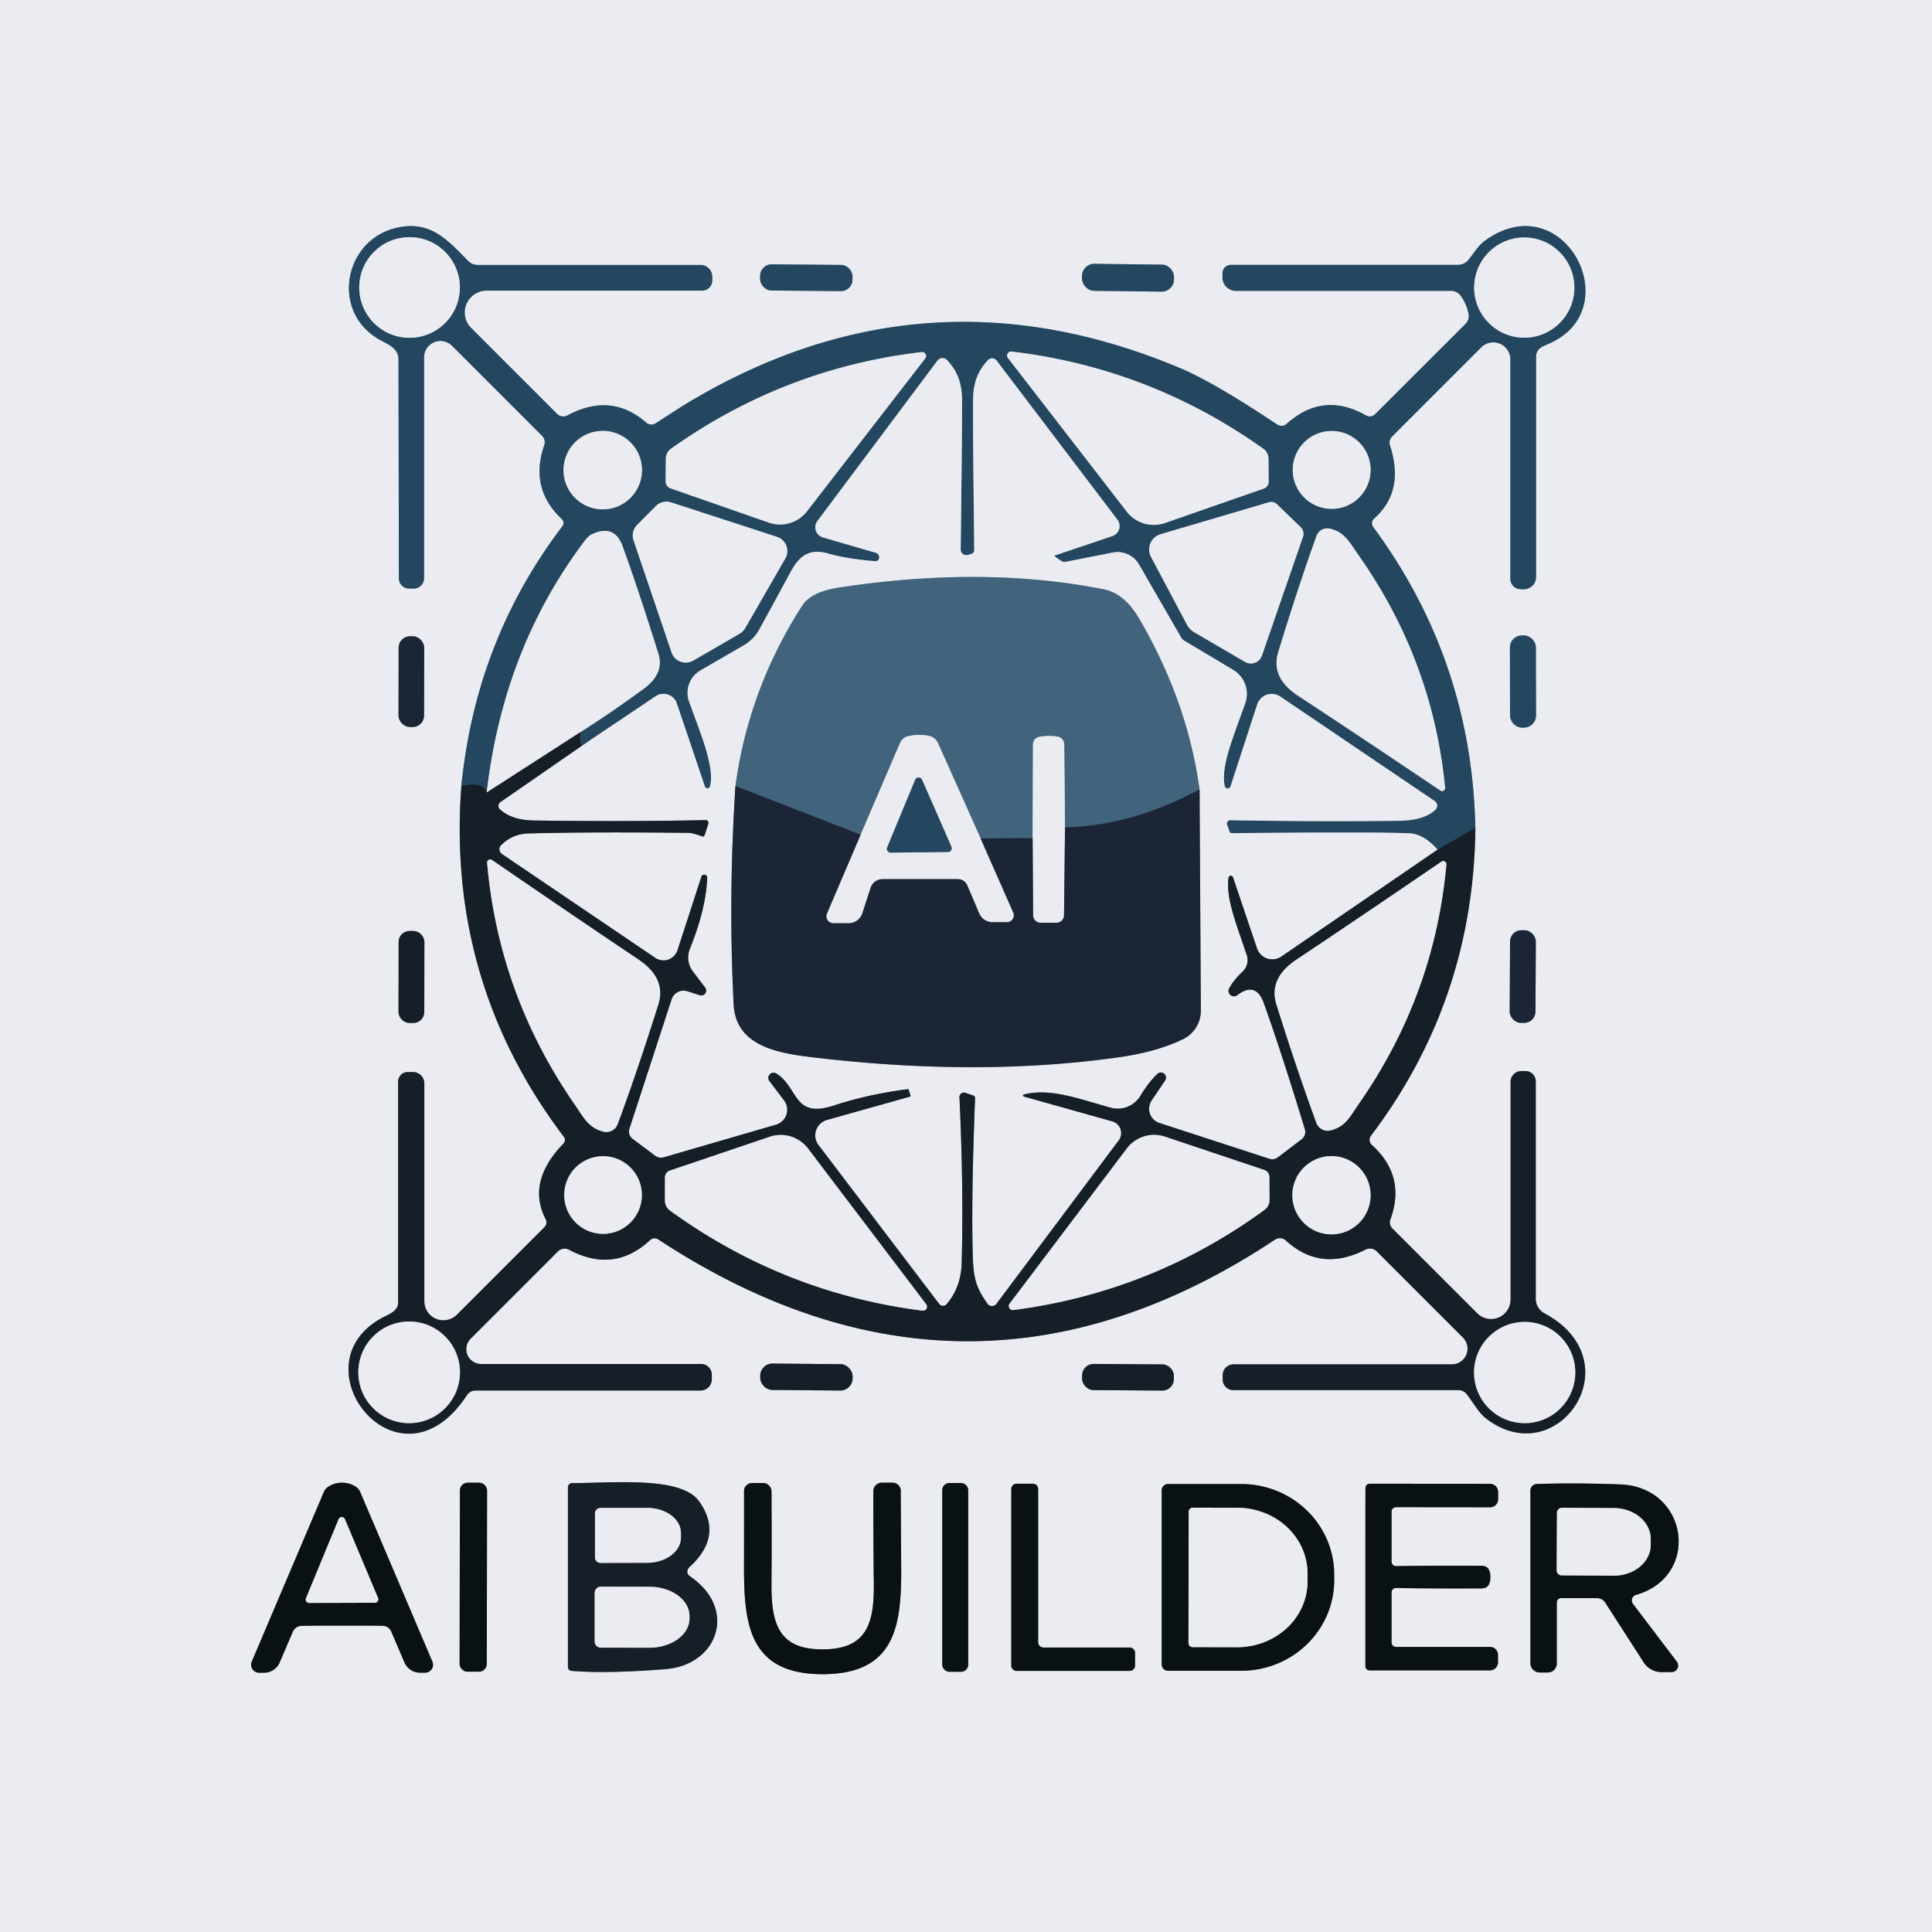 <?xml version="1.0" encoding="UTF-8" standalone="no"?>
<!DOCTYPE svg PUBLIC "-//W3C//DTD SVG 1.1//EN" "http://www.w3.org/Graphics/SVG/1.1/DTD/svg11.dtd">
<svg xmlns="http://www.w3.org/2000/svg" version="1.1" viewBox="0.00 0.00 192.00 192.00">
<g stroke-width="2.00" fill="none" stroke-linecap="butt">
<path stroke="#80858d" vector-effect="non-scaling-stroke" d="
  M 45.85 78.12
  Q 44.39 97.59 56.04 112.98
  A 0.51 0.51 0.0 0 1 56.00 113.64
  Q 52.31 117.46 54.23 121.16
  A 0.68 0.67 53.7 0 1 54.11 121.95
  L 45.41 130.65
  A 1.90 1.89 -22.6 0 1 42.17 129.32
  L 42.17 107.67
  A 1.14 1.13 -0.0 0 0 41.03 106.54
  L 40.52 106.54
  A 0.95 0.94 0.0 0 0 39.57 107.48
  L 39.57 129.43
  A 1.10 1.10 0.0 0 1 39.17 130.28
  Q 38.86 130.53 38.34 130.78
  C 28.95 135.33 39.56 149.11 46.41 138.64
  A 1.01 0.98 15.9 0 1 47.25 138.19
  L 69.61 138.19
  A 1.13 1.13 0.0 0 0 70.74 137.06
  L 70.74 136.63
  A 1.08 1.08 0.0 0 0 69.66 135.55
  L 47.80 135.55
  A 1.47 1.47 0.0 0 1 46.77 133.04
  L 55.45 124.36
  A 0.95 0.94 36.4 0 1 56.56 124.20
  Q 61.02 126.58 64.62 123.23
  A 0.64 0.63 39.6 0 1 65.40 123.16
  Q 96.23 143.40 126.70 123.20
  A 0.89 0.88 -40.6 0 1 127.79 123.28
  Q 131.26 126.46 135.71 124.18
  A 0.96 0.96 0.0 0 1 136.82 124.36
  L 145.39 132.93
  A 1.56 1.56 0.0 0 1 144.28 135.59
  L 122.58 135.59
  A 1.08 1.07 90.0 0 0 121.51 136.67
  L 121.51 137.09
  A 1.06 1.06 0.0 0 0 122.57 138.15
  L 144.93 138.15
  A 1.07 1.07 0.0 0 1 145.77 138.56
  C 146.43 139.42 146.94 140.37 147.64 140.93
  C 154.73 146.49 162.46 135.34 153.49 130.52
  A 1.66 1.64 14.3 0 1 152.62 129.07
  L 152.62 107.46
  A 1.02 1.02 0.0 0 0 151.60 106.44
  L 151.20 106.44
  A 1.08 1.07 -0.0 0 0 150.12 107.51
  L 150.12 129.14
  A 1.94 1.94 0.0 0 1 146.81 130.52
  L 138.37 122.08
  A 0.85 0.84 32.6 0 1 138.17 121.20
  Q 139.76 116.88 136.33 113.78
  A 0.68 0.67 39.8 0 1 136.24 112.87
  Q 146.45 99.38 146.62 82.28"
/>
<path stroke="#8799a9" vector-effect="non-scaling-stroke" d="
  M 146.62 82.28
  Q 146.27 65.65 136.47 52.38
  A 0.63 0.62 51.3 0 1 136.56 51.53
  Q 139.62 48.83 138.13 44.25
  A 0.86 0.86 0.0 0 1 138.34 43.38
  L 147.20 34.52
  A 1.70 1.70 0.0 0 1 150.10 35.72
  L 150.10 57.53
  A 1.02 1.02 0.0 0 0 151.09 58.55
  L 151.40 58.56
  A 1.22 1.21 0.7 0 0 152.65 57.35
  L 152.65 35.45
  A 1.12 1.11 -14.7 0 1 153.22 34.48
  Q 153.44 34.37 153.91 34.16
  C 161.95 30.69 155.32 18.18 147.49 23.98
  C 146.89 24.43 146.39 25.28 145.91 25.85
  A 1.34 1.32 -69.5 0 1 144.90 26.32
  L 122.33 26.32
  A 0.84 0.84 0.0 0 0 121.49 27.16
  L 121.49 27.58
  A 1.32 1.32 0.0 0 0 122.81 28.90
  L 144.18 28.90
  A 1.23 1.20 -17.4 0 1 145.17 29.40
  Q 145.75 30.20 145.95 31.22
  A 1.08 1.08 0.0 0 1 145.66 32.17
  L 136.65 41.17
  A 0.74 0.74 0.0 0 1 135.76 41.29
  Q 131.49 38.86 127.86 42.13
  A 0.76 0.75 40.4 0 1 126.94 42.20
  Q 120.68 38.02 117.36 36.62
  Q 91.82 25.83 68.12 40.17
  Q 67.67 40.44 65.16 42.07
  A 0.79 0.78 -40.5 0 1 64.22 42.00
  Q 60.72 38.95 56.38 41.29
  A 0.86 0.86 0.0 0 1 55.37 41.14
  L 46.82 32.59
  A 2.18 2.17 -22.5 0 1 48.36 28.88
  L 69.78 28.88
  A 1.00 1.00 0.0 0 0 70.78 27.88
  L 70.78 27.49
  A 1.17 1.16 -0.0 0 0 69.61 26.33
  L 47.46 26.33
  A 1.32 1.30 67.9 0 1 46.51 25.92
  C 44.40 23.76 42.73 21.90 39.45 22.63
  C 34.09 23.82 32.72 31.28 38.06 33.94
  Q 38.99 34.41 39.29 34.80
  A 1.47 1.44 -65.2 0 1 39.60 35.67
  L 39.64 57.48
  A 1.02 1.02 0.0 0 0 40.66 58.49
  L 41.12 58.49
  A 1.02 1.02 0.0 0 0 42.14 57.47
  L 42.14 35.52
  A 1.63 1.63 0.0 0 1 44.93 34.37
  L 53.87 43.31
  A 0.91 0.90 32.0 0 1 54.09 44.24
  Q 52.60 48.54 55.82 51.57
  A 0.56 0.55 40.1 0 1 55.89 52.30
  Q 47.28 63.62 45.85 78.12"
/>
<path stroke="#1d3243" vector-effect="non-scaling-stroke" d="
  M 146.62 82.28
  L 142.86 84.44"
/>
<path stroke="#8799a9" vector-effect="non-scaling-stroke" d="
  M 142.86 84.44
  Q 141.50 82.87 140.00 82.81
  Q 136.54 82.67 122.42 82.80
  A 0.25 0.25 0.0 0 1 122.18 82.63
  L 121.94 81.93
  A 0.32 0.32 0.0 0 1 122.25 81.51
  Q 130.46 81.66 139.00 81.57
  Q 141.52 81.54 142.65 80.47
  A 0.56 0.55 40.5 0 0 142.58 79.61
  L 127.23 69.22
  A 1.52 1.51 -64.0 0 0 124.94 70.01
  L 122.29 78.15
  A 0.30 0.30 0.0 0 1 121.71 78.12
  C 121.30 76.19 122.54 73.30 123.75 69.89
  A 2.79 2.78 25.2 0 0 122.55 66.57
  L 117.66 63.65
  A 0.87 0.82 2.7 0 1 117.39 63.37
  L 113.19 56.09
  A 2.46 2.46 0.0 0 0 110.60 54.91
  L 105.93 55.83
  A 0.68 0.65 55.0 0 1 105.44 55.73
  L 104.85 55.32
  A 0.07 0.07 0.0 0 1 104.87 55.19
  L 110.55 53.27
  A 1.05 1.04 -28.0 0 0 111.05 51.65
  L 99.04 35.83
  A 0.57 0.56 47.5 0 0 98.18 35.79
  C 97.10 36.95 96.71 38.15 96.70 39.88
  Q 96.68 42.77 96.82 54.67
  A 0.38 0.38 0.0 0 1 96.57 55.03
  L 96.22 55.14
  A 0.57 0.56 -9.1 0 1 95.47 54.60
  Q 95.61 43.58 95.61 39.88
  C 95.60 38.16 95.21 36.94 94.11 35.78
  A 0.62 0.62 0.0 0 0 93.17 35.83
  L 81.24 51.77
  A 1.05 1.05 0.0 0 0 81.79 53.41
  L 87.02 54.93
  A 0.50 0.49 9.6 0 1 87.38 55.43
  L 87.38 55.45
  A 0.39 0.39 0.0 0 1 86.97 55.77
  Q 84.19 55.55 82.35 55.02
  C 80.36 54.44 79.40 55.31 78.56 56.86
  Q 77.67 58.52 75.48 62.52
  A 4.18 4.17 -0.6 0 1 73.87 64.16
  L 69.62 66.62
  A 2.57 2.57 0.0 0 0 68.48 69.72
  C 69.63 72.94 71.03 76.16 70.57 78.13
  A 0.27 0.27 0.0 0 1 70.05 78.16
  L 67.26 69.90
  A 1.40 1.40 0.0 0 0 65.16 69.19
  L 57.83 74.11"
/>
<path stroke="#1d3243" vector-effect="non-scaling-stroke" d="
  M 57.83 74.11
  Q 57.57 73.51 57.70 72.75"
/>
<path stroke="#8799a9" vector-effect="non-scaling-stroke" d="
  M 57.70 72.75
  Q 60.87 70.72 63.97 68.45
  Q 66.05 66.92 65.43 64.96
  Q 63.36 58.37 61.87 54.28
  Q 61.09 52.11 58.94 53.04
  A 1.73 1.72 7.0 0 0 58.23 53.59
  Q 50.04 64.34 48.37 78.76"
/>
<path stroke="#1d3243" vector-effect="non-scaling-stroke" d="
  M 48.37 78.76
  Q 47.97 77.62 45.85 78.12"
/>
<path stroke="#80858d" vector-effect="non-scaling-stroke" d="
  M 57.70 72.75
  L 48.37 78.76"
/>
<path stroke="#80858d" vector-effect="non-scaling-stroke" d="
  M 142.86 84.44
  L 127.34 95.06
  A 1.60 1.60 0.0 0 1 124.92 94.25
  L 122.53 87.17
  A 0.23 0.23 0.0 0 0 122.09 87.22
  C 121.83 89.28 122.76 91.50 123.90 94.91
  A 1.59 1.57 -30.8 0 1 123.47 96.58
  Q 122.60 97.38 122.15 98.23
  A 0.54 0.54 0.0 0 0 122.95 98.91
  Q 124.80 97.48 125.60 99.70
  Q 127.33 104.52 129.68 112.23
  A 0.93 0.92 -27.5 0 1 129.36 113.22
  L 126.99 115.02
  A 0.92 0.91 35.1 0 1 126.15 115.16
  L 115.22 111.60
  A 1.48 1.48 0.0 0 1 114.45 109.36
  L 115.78 107.39
  A 0.51 0.50 85.8 0 0 115.02 106.73
  Q 114.17 107.52 113.34 108.89
  A 2.64 2.63 -66.9 0 1 110.38 110.08
  C 107.20 109.21 104.41 108.10 101.74 108.77
  A 0.11 0.10 45.8 0 0 101.74 108.97
  L 110.54 111.44
  A 1.21 1.21 0.0 0 1 111.18 113.33
  L 99.02 129.58
  A 0.55 0.55 0.0 0 1 98.14 129.57
  C 97.10 128.11 96.75 127.16 96.68 125.03
  Q 96.50 119.39 96.90 109.14
  A 0.29 0.28 11.0 0 0 96.70 108.86
  L 95.92 108.60
  A 0.44 0.44 0.0 0 0 95.35 109.04
  Q 95.77 118.04 95.57 125.50
  Q 95.51 127.93 94.07 129.61
  A 0.47 0.47 0.0 0 1 93.34 129.59
  L 81.34 113.79
  A 1.59 1.59 0.0 0 1 82.18 111.30
  L 90.44 108.98
  A 0.08 0.07 72.6 0 0 90.49 108.88
  L 90.29 108.27
  A 0.06 0.05 69.2 0 0 90.23 108.24
  Q 86.33 108.73 82.85 109.87
  C 78.78 111.20 79.38 108.05 77.13 106.67
  A 0.52 0.52 0.0 0 0 76.45 107.42
  L 77.92 109.35
  A 1.55 1.55 0.0 0 1 77.12 111.77
  L 65.98 115.01
  A 1.00 1.00 0.0 0 1 65.10 114.85
  L 62.87 113.18
  A 0.91 0.91 0.0 0 1 62.55 112.17
  L 66.74 99.32
  A 1.26 1.25 -71.9 0 1 68.32 98.51
  L 69.53 98.90
  A 0.49 0.49 0.0 0 0 70.07 98.13
  L 68.85 96.53
  A 2.29 2.29 0.0 0 1 68.56 94.29
  Q 70.15 90.35 70.28 87.28
  A 0.30 0.30 0.0 0 0 69.69 87.17
  L 67.33 94.43
  A 1.46 1.46 0.0 0 1 65.12 95.19
  L 49.88 84.87
  A 0.57 0.57 0.0 0 1 49.80 83.99
  Q 50.92 82.88 52.47 82.83
  Q 58.50 82.66 68.49 82.77
  Q 68.79 82.77 69.80 83.12
  A 0.18 0.18 0.0 0 0 70.02 83.01
  L 70.39 81.87
  A 0.28 0.28 0.0 0 0 70.12 81.50
  Q 62.44 81.67 53.03 81.54
  Q 50.89 81.51 49.69 80.44
  A 0.47 0.47 0.0 0 1 49.73 79.71
  L 57.83 74.11"
/>
<path stroke="#8799a9" vector-effect="non-scaling-stroke" d="
  M 84.721 27.48
  A 1.14 1.14 0.0 0 0 83.591 26.33
  L 76.692 26.27
  A 1.14 1.14 0.0 0 0 75.542 27.4
  L 75.539 27.72
  A 1.14 1.14 0.0 0 0 76.669 28.87
  L 83.569 28.93
  A 1.14 1.14 0.0 0 0 84.718 27.8
  L 84.721 27.48"
/>
<path stroke="#8799a9" vector-effect="non-scaling-stroke" d="
  M 116.671 27.526
  A 1.21 1.21 0.0 0 0 115.476 26.301
  L 108.757 26.219
  A 1.21 1.21 0.0 0 0 107.532 27.414
  L 107.529 27.674
  A 1.21 1.21 0.0 0 0 108.724 28.899
  L 115.443 28.981
  A 1.21 1.21 0.0 0 0 116.668 27.786
  L 116.671 27.526"
/>
<path stroke="#838994" vector-effect="non-scaling-stroke" d="
  M 42.156 64.372
  A 1.14 1.14 0.0 0 0 41.018 63.23
  L 40.758 63.23
  A 1.14 1.14 0.0 0 0 39.616 64.368
  L 39.604 71.108
  A 1.14 1.14 0.0 0 0 40.742 72.25
  L 41.002 72.25
  A 1.14 1.14 0.0 0 0 42.144 71.112
  L 42.156 64.372"
/>
<path stroke="#8799a9" vector-effect="non-scaling-stroke" d="
  M 152.634 64.338
  A 1.19 1.19 0.0 0 0 151.442 63.15
  L 151.242 63.15
  A 1.19 1.19 0.0 0 0 150.054 64.342
  L 150.066 71.122
  A 1.19 1.19 0.0 0 0 151.258 72.31
  L 151.458 72.31
  A 1.19 1.19 0.0 0 0 152.646 71.118
  L 152.634 64.338"
/>
<path stroke="#80858d" vector-effect="non-scaling-stroke" d="
  M 42.176 93.612
  A 1.09 1.09 0.0 0 0 41.088 92.52
  L 40.708 92.52
  A 1.09 1.09 0.0 0 0 39.616 93.608
  L 39.604 100.568
  A 1.09 1.09 0.0 0 0 40.692 101.66
  L 41.072 101.66
  A 1.09 1.09 0.0 0 0 42.164 100.572
  L 42.176 93.612"
/>
<path stroke="#838994" vector-effect="non-scaling-stroke" d="
  M 152.628 93.577
  A 1.12 1.12 0.0 0 0 151.514 92.451
  L 151.194 92.449
  A 1.12 1.12 0.0 0 0 150.068 93.563
  L 150.032 100.523
  A 1.12 1.12 0.0 0 0 151.146 101.649
  L 151.466 101.651
  A 1.12 1.12 0.0 0 0 152.592 100.537
  L 152.628 93.577"
/>
<path stroke="#80858d" vector-effect="non-scaling-stroke" d="
  M 84.731 136.79
  A 1.21 1.21 0.0 0 0 83.531 135.57
  L 76.772 135.511
  A 1.21 1.21 0.0 0 0 75.551 136.71
  L 75.549 136.91
  A 1.21 1.21 0.0 0 0 76.749 138.131
  L 83.508 138.189
  A 1.21 1.21 0.0 0 0 84.729 136.99
  L 84.731 136.79"
/>
<path stroke="#80858d" vector-effect="non-scaling-stroke" d="
  M 116.661 136.742
  A 1.14 1.14 0.0 0 0 115.529 135.594
  L 108.689 135.546
  A 1.14 1.14 0.0 0 0 107.541 136.678
  L 107.539 136.998
  A 1.14 1.14 0.0 0 0 108.671 138.146
  L 115.511 138.194
  A 1.14 1.14 0.0 0 0 116.659 137.062
  L 116.661 136.742"
/>
<path stroke="#7a7f83" vector-effect="non-scaling-stroke" d="
  M 33.99 161.55
  Q 37.38 161.55 38.05 161.57
  A 0.96 0.94 79.0 0 1 38.89 162.16
  L 40.19 165.20
  A 1.70 1.68 78.3 0 0 41.74 166.23
  L 42.24 166.23
  A 0.79 0.79 0.0 0 0 42.97 165.13
  L 35.80 148.28
  A 1.20 1.15 -85.8 0 0 35.37 147.76
  Q 34.76 147.35 33.99 147.35
  Q 33.22 147.35 32.61 147.76
  A 1.20 1.15 85.7 0 0 32.18 148.28
  L 25.02 165.13
  A 0.79 0.79 0.0 0 0 25.75 166.23
  L 26.25 166.23
  A 1.70 1.68 -78.4 0 0 27.80 165.20
  L 29.10 162.16
  A 0.96 0.94 -79.1 0 1 29.94 161.58
  Q 30.61 161.55 33.99 161.55"
/>
<path stroke="#7a7f83" vector-effect="non-scaling-stroke" d="
  M 48.405 148.122
  A 0.77 0.77 0.0 0 0 47.636 147.351
  L 46.476 147.349
  A 0.77 0.77 0.0 0 0 45.705 148.118
  L 45.675 165.358
  A 0.77 0.77 0.0 0 0 46.444 166.129
  L 47.604 166.131
  A 0.77 0.77 0.0 0 0 48.375 165.362
  L 48.405 148.122"
/>
<path stroke="#80858d" vector-effect="non-scaling-stroke" d="
  M 68.49 155.76
  Q 71.94 152.64 69.46 149.18
  C 67.66 146.68 60.91 147.39 56.85 147.39
  A 0.42 0.41 -90.0 0 0 56.44 147.81
  L 56.44 165.66
  A 0.39 0.38 -87.6 0 0 56.79 166.05
  Q 60.22 166.34 66.12 165.88
  C 71.37 165.47 73.34 159.87 68.55 156.64
  A 0.56 0.56 0.0 0 1 68.49 155.76"
/>
<path stroke="#7a7f83" vector-effect="non-scaling-stroke" d="
  M 81.77 166.38
  C 89.00 166.36 89.59 161.54 89.56 155.80
  Q 89.51 148.33 89.52 148.18
  A 0.81 0.81 0.0 0 0 88.71 147.35
  L 87.63 147.35
  A 0.85 0.84 -90.0 0 0 86.79 148.20
  Q 86.79 153.60 86.84 157.40
  C 86.88 161.41 86.10 163.90 81.77 163.91
  C 77.43 163.93 76.64 161.43 76.67 157.42
  Q 76.70 153.62 76.67 148.22
  A 0.85 0.84 89.7 0 0 75.83 147.38
  L 74.75 147.38
  A 0.81 0.81 0.0 0 0 73.94 148.22
  Q 73.95 148.37 73.94 155.83
  C 73.93 161.57 74.55 166.39 81.77 166.38"
/>
<path stroke="#7a7f83" vector-effect="non-scaling-stroke" d="
  M 96.22 148.09
  A 0.71 0.71 0.0 0 0 95.51 147.38
  L 94.35 147.38
  A 0.71 0.71 0.0 0 0 93.64 148.09
  L 93.64 165.43
  A 0.71 0.71 0.0 0 0 94.35 166.14
  L 95.51 166.14
  A 0.71 0.71 0.0 0 0 96.22 165.43
  L 96.22 148.09"
/>
<path stroke="#7a7f83" vector-effect="non-scaling-stroke" d="
  M 103.70 163.73
  A 0.53 0.53 0.0 0 1 103.17 163.20
  L 103.17 147.98
  A 0.53 0.53 0.0 0 0 102.64 147.45
  L 101.03 147.45
  A 0.53 0.53 0.0 0 0 100.50 147.98
  L 100.50 165.52
  A 0.53 0.53 0.0 0 0 101.03 166.05
  L 112.27 166.05
  A 0.53 0.53 0.0 0 0 112.80 165.52
  L 112.80 164.26
  A 0.53 0.53 0.0 0 0 112.27 163.73
  L 103.70 163.73"
/>
<path stroke="#7a7f83" vector-effect="non-scaling-stroke" d="
  M 115.45 148.11
  L 115.45 165.41
  A 0.63 0.63 0.0 0 0 116.08 166.04
  L 123.34 166.04
  A 9.25 8.99 -0.0 0 0 132.59 157.05
  L 132.59 156.47
  A 9.25 8.99 0.0 0 0 123.34 147.48
  L 116.08 147.48
  A 0.63 0.63 0.0 0 0 115.45 148.11"
/>
<path stroke="#7a7f83" vector-effect="non-scaling-stroke" d="
  M 135.69 156.73
  Q 135.69 164.81 135.69 165.58
  A 0.42 0.42 0.0 0 0 136.11 166.00
  L 148.07 166.00
  A 0.80 0.80 0.0 0 0 148.87 165.20
  L 148.87 164.46
  A 0.79 0.79 0.0 0 0 148.08 163.67
  L 138.74 163.67
  A 0.45 0.44 -0.0 0 1 138.29 163.23
  L 138.29 158.26
  A 0.45 0.45 0.0 0 1 138.74 157.81
  Q 142.73 157.88 147.27 157.85
  Q 148.11 157.84 148.11 156.73
  Q 148.11 155.62 147.27 155.61
  Q 142.73 155.58 138.74 155.64
  A 0.45 0.45 0.0 0 1 138.29 155.19
  L 138.29 150.22
  A 0.45 0.44 0.0 0 1 138.74 149.78
  L 148.08 149.79
  A 0.79 0.79 0.0 0 0 148.88 149.00
  L 148.88 148.26
  A 0.80 0.80 0.0 0 0 148.08 147.46
  L 136.12 147.45
  A 0.42 0.42 0.0 0 0 135.70 147.87
  Q 135.69 148.64 135.69 156.73"
/>
<path stroke="#7a7f83" vector-effect="non-scaling-stroke" d="
  M 155.14 158.82
  L 158.71 158.82
  A 0.98 0.97 73.4 0 1 159.53 159.27
  L 163.36 165.22
  A 2.10 2.09 73.4 0 0 165.11 166.17
  L 166.11 166.17
  A 0.65 0.65 0.0 0 0 166.63 165.12
  L 162.28 159.39
  A 0.57 0.57 0.0 0 1 162.58 158.50
  C 169.03 156.67 167.82 147.79 161.03 147.52
  Q 156.52 147.35 152.72 147.48
  A 0.65 0.65 0.0 0 0 152.09 148.13
  L 152.09 165.28
  A 0.93 0.93 0.0 0 0 153.02 166.21
  L 153.82 166.21
  A 0.89 0.89 0.0 0 0 154.71 165.32
  L 154.71 159.26
  A 0.44 0.43 90.0 0 1 155.14 158.82"
/>
<path stroke="#8799a9" vector-effect="non-scaling-stroke" d="
  M 45.70 28.57
  A 5.00 5.00 0.0 0 0 40.70 23.57
  A 5.00 5.00 0.0 0 0 35.70 28.57
  A 5.00 5.00 0.0 0 0 40.70 33.57
  A 5.00 5.00 0.0 0 0 45.70 28.57"
/>
<path stroke="#8799a9" vector-effect="non-scaling-stroke" d="
  M 156.46 28.58
  A 4.98 4.98 0.0 0 0 151.48 23.60
  A 4.98 4.98 0.0 0 0 146.50 28.58
  A 4.98 4.98 0.0 0 0 151.48 33.56
  A 4.98 4.98 0.0 0 0 156.46 28.58"
/>
<path stroke="#8799a9" vector-effect="non-scaling-stroke" d="
  M 91.95 35.62
  A 0.40 0.39 15.7 0 0 91.59 34.99
  Q 77.93 36.60 66.69 44.59
  A 1.22 1.22 0.0 0 0 66.17 45.57
  L 66.15 47.84
  A 0.72 0.72 0.0 0 0 66.63 48.53
  L 76.42 51.94
  A 3.37 3.37 0.0 0 0 80.19 50.82
  L 91.95 35.62"
/>
<path stroke="#8799a9" vector-effect="non-scaling-stroke" d="
  M 100.17 35.58
  L 111.98 50.85
  A 3.39 3.39 0.0 0 0 115.76 51.98
  L 125.60 48.55
  A 0.73 0.72 80.0 0 0 126.08 47.86
  L 126.06 45.59
  A 1.23 1.23 0.0 0 0 125.55 44.60
  Q 114.26 36.57 100.54 34.94
  A 0.40 0.40 0.0 0 0 100.17 35.58"
/>
<path stroke="#8799a9" vector-effect="non-scaling-stroke" d="
  M 63.80 46.72
  A 3.90 3.90 0.0 0 0 59.90 42.82
  A 3.90 3.90 0.0 0 0 56.00 46.72
  A 3.90 3.90 0.0 0 0 59.90 50.62
  A 3.90 3.90 0.0 0 0 63.80 46.72"
/>
<path stroke="#8799a9" vector-effect="non-scaling-stroke" d="
  M 136.21 46.70
  A 3.87 3.87 0.0 0 0 132.34 42.83
  A 3.87 3.87 0.0 0 0 128.47 46.70
  A 3.87 3.87 0.0 0 0 132.34 50.57
  A 3.87 3.87 0.0 0 0 136.21 46.70"
/>
<path stroke="#8799a9" vector-effect="non-scaling-stroke" d="
  M 66.70 49.93
  A 1.49 1.49 0.0 0 0 65.18 50.29
  L 63.32 52.16
  A 1.49 1.49 0.0 0 0 62.96 53.69
  L 66.74 64.84
  A 1.49 1.49 0.0 0 0 68.89 65.65
  L 73.50 62.98
  A 1.49 1.49 0.0 0 0 74.05 62.43
  L 78.04 55.51
  A 1.49 1.49 0.0 0 0 77.21 53.35
  L 66.70 49.93"
/>
<path stroke="#8799a9" vector-effect="non-scaling-stroke" d="
  M 129.49 53.35
  A 0.93 0.92 31.6 0 0 129.26 52.39
  L 126.93 50.14
  A 0.85 0.84 -30.6 0 0 126.09 49.92
  L 115.34 53.09
  A 1.58 1.58 0.0 0 0 114.39 55.35
  L 117.97 62.10
  A 1.83 1.80 -89.3 0 0 118.68 62.83
  L 123.73 65.78
  A 1.17 1.16 -65.3 0 0 125.41 65.15
  L 129.49 53.35"
/>
<path stroke="#8799a9" vector-effect="non-scaling-stroke" d="
  M 143.61 78.28
  Q 142.38 65.60 134.95 55.09
  C 134.13 53.93 133.65 52.89 132.19 52.54
  A 1.16 1.15 16.6 0 0 130.83 53.27
  Q 128.98 58.42 127.03 64.81
  Q 126.26 67.33 128.98 69.13
  Q 134.94 73.04 143.14 78.56
  A 0.30 0.30 0.0 0 0 143.61 78.28"
/>
<path stroke="#838994" vector-effect="non-scaling-stroke" d="
  M 73.09 78.12
  Q 72.37 89.12 72.91 99.81
  C 73.12 103.88 77.09 104.64 80.74 105.07
  Q 97.15 107.03 111.04 105.09
  Q 114.95 104.55 117.57 103.27
  A 3.14 3.14 0.0 0 0 119.34 100.41
  L 119.21 78.46"
/>
<path stroke="#96a8b7" vector-effect="non-scaling-stroke" d="
  M 119.21 78.46
  Q 118.01 69.70 113.22 61.50
  Q 111.74 58.97 109.70 58.57
  Q 97.76 56.20 83.40 58.39
  Q 80.60 58.81 79.71 60.21
  Q 74.37 68.55 73.09 78.12"
/>
<path stroke="#2f4459" vector-effect="non-scaling-stroke" d="
  M 119.21 78.46
  Q 112.37 82.12 105.84 82.21"
/>
<path stroke="#96a8b7" vector-effect="non-scaling-stroke" d="
  M 105.84 82.21
  L 105.76 73.97
  A 0.79 0.77 -85.6 0 0 105.12 73.21
  Q 104.21 73.06 103.28 73.23
  A 0.75 0.74 -5.1 0 0 102.66 73.96
  L 102.62 83.29"
/>
<path stroke="#2f4459" vector-effect="non-scaling-stroke" d="
  M 102.62 83.29
  L 97.45 83.32"
/>
<path stroke="#96a8b7" vector-effect="non-scaling-stroke" d="
  M 97.45 83.32
  L 93.21 73.84
  A 1.24 1.24 0.0 0 0 92.34 73.14
  Q 91.33 72.92 90.27 73.16
  A 1.19 1.17 -84.4 0 0 89.44 73.85
  L 85.53 82.95"
/>
<path stroke="#2f4459" vector-effect="non-scaling-stroke" d="
  M 85.53 82.95
  L 73.09 78.12"
/>
<path stroke="#838994" vector-effect="non-scaling-stroke" d="
  M 97.45 83.32
  L 100.70 90.69
  A 0.69 0.69 0.0 0 1 100.07 91.65
  L 98.65 91.65
  A 1.46 1.44 -11.2 0 1 97.31 90.77
  L 96.13 88.00
  A 1.02 1.02 0.0 0 0 95.19 87.37
  L 87.70 87.37
  A 1.25 1.24 -80.9 0 0 86.52 88.23
  L 85.70 90.76
  A 1.44 1.43 8.9 0 1 84.33 91.75
  L 82.81 91.75
  A 0.69 0.69 0.0 0 1 82.18 90.79
  L 85.53 82.95"
/>
<path stroke="#838994" vector-effect="non-scaling-stroke" d="
  M 105.84 82.21
  L 105.74 90.97
  A 0.74 0.73 -0.0 0 1 105.00 91.70
  L 103.41 91.70
  A 0.74 0.73 -0.4 0 1 102.67 90.98
  L 102.62 83.29"
/>
<path stroke="#80858d" vector-effect="non-scaling-stroke" d="
  M 48.41 85.75
  Q 49.56 98.87 57.14 109.80
  C 57.98 111.01 58.46 112.09 59.97 112.46
  A 1.20 1.19 17.2 0 0 61.38 111.72
  Q 63.34 106.42 65.42 99.83
  Q 66.24 97.23 63.44 95.35
  Q 57.32 91.25 48.90 85.47
  A 0.31 0.31 0.0 0 0 48.41 85.75"
/>
<path stroke="#80858d" vector-effect="non-scaling-stroke" d="
  M 143.74 85.90
  A 0.31 0.31 0.0 0 0 143.25 85.63
  Q 134.90 91.33 128.82 95.38
  Q 126.05 97.24 126.85 99.82
  Q 128.90 106.35 130.83 111.61
  A 1.19 1.18 -17.0 0 0 132.22 112.34
  C 133.72 111.98 134.20 110.91 135.03 109.71
  Q 142.57 98.90 143.74 85.90"
/>
<path stroke="#80858d" vector-effect="non-scaling-stroke" d="
  M 92.04 129.61
  L 80.30 114.14
  A 3.41 3.41 0.0 0 0 76.50 112.97
  L 66.57 116.33
  A 0.73 0.73 0.0 0 0 66.08 117.02
  L 66.08 119.31
  A 1.24 1.24 0.0 0 0 66.59 120.31
  Q 77.88 128.49 91.67 130.25
  A 0.40 0.40 0.0 0 0 92.04 129.61"
/>
<path stroke="#80858d" vector-effect="non-scaling-stroke" d="
  M 100.33 129.56
  A 0.40 0.40 0.0 0 0 100.70 130.19
  Q 114.43 128.41 125.65 120.25
  A 1.23 1.23 0.0 0 0 126.16 119.25
  L 126.15 116.97
  A 0.73 0.73 0.0 0 0 125.67 116.28
  L 115.77 112.96
  A 3.39 3.39 0.0 0 0 111.99 114.13
  L 100.33 129.56"
/>
<path stroke="#80858d" vector-effect="non-scaling-stroke" d="
  M 136.21 118.78
  A 3.89 3.89 0.0 0 0 132.32 114.89
  A 3.89 3.89 0.0 0 0 128.43 118.78
  A 3.89 3.89 0.0 0 0 132.32 122.67
  A 3.89 3.89 0.0 0 0 136.21 118.78"
/>
<path stroke="#80858d" vector-effect="non-scaling-stroke" d="
  M 63.79 118.76
  A 3.86 3.86 0.0 0 0 59.93 114.90
  A 3.86 3.86 0.0 0 0 56.07 118.76
  A 3.86 3.86 0.0 0 0 59.93 122.62
  A 3.86 3.86 0.0 0 0 63.79 118.76"
/>
<path stroke="#80858d" vector-effect="non-scaling-stroke" d="
  M 45.71 136.38
  A 5.05 5.05 0.0 0 0 40.66 131.33
  A 5.05 5.05 0.0 0 0 35.61 136.38
  A 5.05 5.05 0.0 0 0 40.66 141.43
  A 5.05 5.05 0.0 0 0 45.71 136.38"
/>
<path stroke="#80858d" vector-effect="non-scaling-stroke" d="
  M 156.55 136.40
  A 5.03 5.03 0.0 0 0 151.52 131.37
  A 5.03 5.03 0.0 0 0 146.49 136.40
  A 5.03 5.03 0.0 0 0 151.52 141.43
  A 5.03 5.03 0.0 0 0 156.55 136.40"
/>
<path stroke="#8799a9" vector-effect="non-scaling-stroke" d="
  M 88.17 84.21
  A 0.37 0.37 0.0 0 0 88.52 84.73
  L 94.22 84.67
  A 0.37 0.37 0.0 0 0 94.55 84.15
  L 91.63 77.49
  A 0.37 0.37 0.0 0 0 90.95 77.50
  L 88.17 84.21"
/>
<path stroke="#7a7f83" vector-effect="non-scaling-stroke" d="
  M 30.41 158.83
  A 0.34 0.34 0.0 0 0 30.73 159.30
  L 37.26 159.28
  A 0.34 0.34 0.0 0 0 37.57 158.81
  L 34.28 150.98
  A 0.34 0.34 0.0 0 0 33.65 150.98
  L 30.41 158.83"
/>
<path stroke="#80858d" vector-effect="non-scaling-stroke" d="
  M 59.13 150.40
  L 59.13 154.78
  A 0.54 0.54 0.0 0 0 59.67 155.32
  L 64.30 155.31
  A 3.37 2.49 -0.1 0 0 67.67 152.81
  L 67.67 152.33
  A 3.37 2.49 -0.1 0 0 64.30 149.85
  L 59.67 149.86
  A 0.54 0.54 0.0 0 0 59.13 150.40"
/>
<path stroke="#80858d" vector-effect="non-scaling-stroke" d="
  M 59.10 158.29
  L 59.10 163.13
  A 0.61 0.61 0.0 0 0 59.70 163.74
  L 64.52 163.75
  A 3.99 2.90 0.1 0 0 68.52 160.86
  L 68.52 160.60
  A 3.99 2.90 0.1 0 0 64.54 157.69
  L 59.72 157.68
  A 0.61 0.61 0.0 0 0 59.10 158.29"
/>
<path stroke="#7a7f83" vector-effect="non-scaling-stroke" d="
  M 118.13 150.24
  L 118.11 163.28
  A 0.41 0.41 0.0 0 0 118.52 163.69
  L 122.94 163.70
  A 6.99 6.52 0.1 0 0 129.94 157.19
  L 129.94 156.37
  A 6.99 6.52 0.1 0 0 122.96 149.84
  L 118.54 149.83
  A 0.41 0.41 0.0 0 0 118.13 150.24"
/>
<path stroke="#7a7f83" vector-effect="non-scaling-stroke" d="
  M 154.73 150.34
  L 154.70 156.06
  A 0.50 0.50 0.0 0 0 155.19 156.56
  L 160.36 156.59
  A 3.67 3.07 0.3 0 0 164.05 153.53
  L 164.05 152.95
  A 3.67 3.07 0.3 0 0 160.40 149.87
  L 155.23 149.84
  A 0.50 0.50 0.0 0 0 154.73 150.34"
/>
</g>
<path fill="#eaecf2" d="
  M 192.00 0.00
  L 192.00 192.00
  L 0.00 192.00
  L 0.00 0.00
  L 192.00 0.00
  Z
  M 45.85 78.12
  Q 44.39 97.59 56.04 112.98
  A 0.51 0.51 0.0 0 1 56.00 113.64
  Q 52.31 117.46 54.23 121.16
  A 0.68 0.67 53.7 0 1 54.11 121.95
  L 45.41 130.65
  A 1.90 1.89 -22.6 0 1 42.17 129.32
  L 42.17 107.67
  A 1.14 1.13 -0.0 0 0 41.03 106.54
  L 40.52 106.54
  A 0.95 0.94 0.0 0 0 39.57 107.48
  L 39.57 129.43
  A 1.10 1.10 0.0 0 1 39.17 130.28
  Q 38.86 130.53 38.34 130.78
  C 28.95 135.33 39.56 149.11 46.41 138.64
  A 1.01 0.98 15.9 0 1 47.25 138.19
  L 69.61 138.19
  A 1.13 1.13 0.0 0 0 70.74 137.06
  L 70.74 136.63
  A 1.08 1.08 0.0 0 0 69.66 135.55
  L 47.80 135.55
  A 1.47 1.47 0.0 0 1 46.77 133.04
  L 55.45 124.36
  A 0.95 0.94 36.4 0 1 56.56 124.20
  Q 61.02 126.58 64.62 123.23
  A 0.64 0.63 39.6 0 1 65.40 123.16
  Q 96.23 143.40 126.70 123.20
  A 0.89 0.88 -40.6 0 1 127.79 123.28
  Q 131.26 126.46 135.71 124.18
  A 0.96 0.96 0.0 0 1 136.82 124.36
  L 145.39 132.93
  A 1.56 1.56 0.0 0 1 144.28 135.59
  L 122.58 135.59
  A 1.08 1.07 90.0 0 0 121.51 136.67
  L 121.51 137.09
  A 1.06 1.06 0.0 0 0 122.57 138.15
  L 144.93 138.15
  A 1.07 1.07 0.0 0 1 145.77 138.56
  C 146.43 139.42 146.94 140.37 147.64 140.93
  C 154.73 146.49 162.46 135.34 153.49 130.52
  A 1.66 1.64 14.3 0 1 152.62 129.07
  L 152.62 107.46
  A 1.02 1.02 0.0 0 0 151.60 106.44
  L 151.20 106.44
  A 1.08 1.07 -0.0 0 0 150.12 107.51
  L 150.12 129.14
  A 1.94 1.94 0.0 0 1 146.81 130.52
  L 138.37 122.08
  A 0.85 0.84 32.6 0 1 138.17 121.20
  Q 139.76 116.88 136.33 113.78
  A 0.68 0.67 39.8 0 1 136.24 112.87
  Q 146.45 99.38 146.62 82.28
  Q 146.27 65.65 136.47 52.38
  A 0.63 0.62 51.3 0 1 136.56 51.53
  Q 139.62 48.83 138.13 44.25
  A 0.86 0.86 0.0 0 1 138.34 43.38
  L 147.20 34.52
  A 1.70 1.70 0.0 0 1 150.10 35.72
  L 150.10 57.53
  A 1.02 1.02 0.0 0 0 151.09 58.55
  L 151.40 58.56
  A 1.22 1.21 0.7 0 0 152.65 57.35
  L 152.65 35.45
  A 1.12 1.11 -14.7 0 1 153.22 34.48
  Q 153.44 34.37 153.91 34.16
  C 161.95 30.69 155.32 18.18 147.49 23.98
  C 146.89 24.43 146.39 25.28 145.91 25.85
  A 1.34 1.32 -69.5 0 1 144.90 26.32
  L 122.33 26.32
  A 0.84 0.84 0.0 0 0 121.49 27.16
  L 121.49 27.58
  A 1.32 1.32 0.0 0 0 122.81 28.90
  L 144.18 28.90
  A 1.23 1.20 -17.4 0 1 145.17 29.40
  Q 145.75 30.20 145.95 31.22
  A 1.08 1.08 0.0 0 1 145.66 32.17
  L 136.65 41.17
  A 0.74 0.74 0.0 0 1 135.76 41.29
  Q 131.49 38.86 127.86 42.13
  A 0.76 0.75 40.4 0 1 126.94 42.20
  Q 120.68 38.02 117.36 36.62
  Q 91.82 25.83 68.12 40.17
  Q 67.67 40.44 65.16 42.07
  A 0.79 0.78 -40.5 0 1 64.22 42.00
  Q 60.72 38.95 56.38 41.29
  A 0.86 0.86 0.0 0 1 55.37 41.14
  L 46.82 32.59
  A 2.18 2.17 -22.5 0 1 48.36 28.88
  L 69.78 28.88
  A 1.00 1.00 0.0 0 0 70.78 27.88
  L 70.78 27.49
  A 1.17 1.16 -0.0 0 0 69.61 26.33
  L 47.46 26.33
  A 1.32 1.30 67.9 0 1 46.51 25.92
  C 44.40 23.76 42.73 21.90 39.45 22.63
  C 34.09 23.82 32.72 31.28 38.06 33.94
  Q 38.99 34.41 39.29 34.80
  A 1.47 1.44 -65.2 0 1 39.60 35.67
  L 39.64 57.48
  A 1.02 1.02 0.0 0 0 40.66 58.49
  L 41.12 58.49
  A 1.02 1.02 0.0 0 0 42.14 57.47
  L 42.14 35.52
  A 1.63 1.63 0.0 0 1 44.93 34.37
  L 53.87 43.31
  A 0.91 0.90 32.0 0 1 54.09 44.24
  Q 52.60 48.54 55.82 51.57
  A 0.56 0.55 40.1 0 1 55.89 52.30
  Q 47.28 63.62 45.85 78.12
  Z
  M 84.721 27.48
  A 1.14 1.14 0.0 0 0 83.591 26.33
  L 76.692 26.27
  A 1.14 1.14 0.0 0 0 75.542 27.4
  L 75.539 27.72
  A 1.14 1.14 0.0 0 0 76.669 28.87
  L 83.569 28.93
  A 1.14 1.14 0.0 0 0 84.718 27.8
  L 84.721 27.48
  Z
  M 116.671 27.526
  A 1.21 1.21 0.0 0 0 115.476 26.301
  L 108.757 26.219
  A 1.21 1.21 0.0 0 0 107.532 27.414
  L 107.529 27.674
  A 1.21 1.21 0.0 0 0 108.724 28.899
  L 115.443 28.981
  A 1.21 1.21 0.0 0 0 116.668 27.786
  L 116.671 27.526
  Z
  M 42.156 64.372
  A 1.14 1.14 0.0 0 0 41.018 63.23
  L 40.758 63.23
  A 1.14 1.14 0.0 0 0 39.616 64.368
  L 39.604 71.108
  A 1.14 1.14 0.0 0 0 40.742 72.25
  L 41.002 72.25
  A 1.14 1.14 0.0 0 0 42.144 71.112
  L 42.156 64.372
  Z
  M 152.634 64.338
  A 1.19 1.19 0.0 0 0 151.442 63.15
  L 151.242 63.15
  A 1.19 1.19 0.0 0 0 150.054 64.342
  L 150.066 71.122
  A 1.19 1.19 0.0 0 0 151.258 72.31
  L 151.458 72.31
  A 1.19 1.19 0.0 0 0 152.646 71.118
  L 152.634 64.338
  Z
  M 42.176 93.612
  A 1.09 1.09 0.0 0 0 41.088 92.52
  L 40.708 92.52
  A 1.09 1.09 0.0 0 0 39.616 93.608
  L 39.604 100.568
  A 1.09 1.09 0.0 0 0 40.692 101.66
  L 41.072 101.66
  A 1.09 1.09 0.0 0 0 42.164 100.572
  L 42.176 93.612
  Z
  M 152.628 93.577
  A 1.12 1.12 0.0 0 0 151.514 92.451
  L 151.194 92.449
  A 1.12 1.12 0.0 0 0 150.068 93.563
  L 150.032 100.523
  A 1.12 1.12 0.0 0 0 151.146 101.649
  L 151.466 101.651
  A 1.12 1.12 0.0 0 0 152.592 100.537
  L 152.628 93.577
  Z
  M 84.731 136.79
  A 1.21 1.21 0.0 0 0 83.531 135.57
  L 76.772 135.511
  A 1.21 1.21 0.0 0 0 75.551 136.71
  L 75.549 136.91
  A 1.21 1.21 0.0 0 0 76.749 138.131
  L 83.508 138.189
  A 1.21 1.21 0.0 0 0 84.729 136.99
  L 84.731 136.79
  Z
  M 116.661 136.742
  A 1.14 1.14 0.0 0 0 115.529 135.594
  L 108.689 135.546
  A 1.14 1.14 0.0 0 0 107.541 136.678
  L 107.539 136.998
  A 1.14 1.14 0.0 0 0 108.671 138.146
  L 115.511 138.194
  A 1.14 1.14 0.0 0 0 116.659 137.062
  L 116.661 136.742
  Z
  M 33.99 161.55
  Q 37.38 161.55 38.05 161.57
  A 0.96 0.94 79.0 0 1 38.89 162.16
  L 40.19 165.20
  A 1.70 1.68 78.3 0 0 41.74 166.23
  L 42.24 166.23
  A 0.79 0.79 0.0 0 0 42.97 165.13
  L 35.80 148.28
  A 1.20 1.15 -85.8 0 0 35.37 147.76
  Q 34.76 147.35 33.99 147.35
  Q 33.22 147.35 32.61 147.76
  A 1.20 1.15 85.7 0 0 32.18 148.28
  L 25.02 165.13
  A 0.79 0.79 0.0 0 0 25.75 166.23
  L 26.25 166.23
  A 1.70 1.68 -78.4 0 0 27.80 165.20
  L 29.10 162.16
  A 0.96 0.94 -79.1 0 1 29.94 161.58
  Q 30.61 161.55 33.99 161.55
  Z
  M 48.405 148.122
  A 0.77 0.77 0.0 0 0 47.636 147.351
  L 46.476 147.349
  A 0.77 0.77 0.0 0 0 45.705 148.118
  L 45.675 165.358
  A 0.77 0.77 0.0 0 0 46.444 166.129
  L 47.604 166.131
  A 0.77 0.77 0.0 0 0 48.375 165.362
  L 48.405 148.122
  Z
  M 68.49 155.76
  Q 71.94 152.64 69.46 149.18
  C 67.66 146.68 60.91 147.39 56.85 147.39
  A 0.42 0.41 -90.0 0 0 56.44 147.81
  L 56.44 165.66
  A 0.39 0.38 -87.6 0 0 56.79 166.05
  Q 60.22 166.34 66.12 165.88
  C 71.37 165.47 73.34 159.87 68.55 156.64
  A 0.56 0.56 0.0 0 1 68.49 155.76
  Z
  M 81.77 166.38
  C 89.00 166.36 89.59 161.54 89.56 155.80
  Q 89.51 148.33 89.52 148.18
  A 0.81 0.81 0.0 0 0 88.71 147.35
  L 87.63 147.35
  A 0.85 0.84 -90.0 0 0 86.79 148.20
  Q 86.79 153.60 86.84 157.40
  C 86.88 161.41 86.10 163.90 81.77 163.91
  C 77.43 163.93 76.64 161.43 76.67 157.42
  Q 76.70 153.62 76.67 148.22
  A 0.85 0.84 89.7 0 0 75.83 147.38
  L 74.75 147.38
  A 0.81 0.81 0.0 0 0 73.94 148.22
  Q 73.95 148.37 73.94 155.83
  C 73.93 161.57 74.55 166.39 81.77 166.38
  Z
  M 96.22 148.09
  A 0.71 0.71 0.0 0 0 95.51 147.38
  L 94.35 147.38
  A 0.71 0.71 0.0 0 0 93.64 148.09
  L 93.64 165.43
  A 0.71 0.71 0.0 0 0 94.35 166.14
  L 95.51 166.14
  A 0.71 0.71 0.0 0 0 96.22 165.43
  L 96.22 148.09
  Z
  M 103.70 163.73
  A 0.53 0.53 0.0 0 1 103.17 163.20
  L 103.17 147.98
  A 0.53 0.53 0.0 0 0 102.64 147.45
  L 101.03 147.45
  A 0.53 0.53 0.0 0 0 100.50 147.98
  L 100.50 165.52
  A 0.53 0.53 0.0 0 0 101.03 166.05
  L 112.27 166.05
  A 0.53 0.53 0.0 0 0 112.80 165.52
  L 112.80 164.26
  A 0.53 0.53 0.0 0 0 112.27 163.73
  L 103.70 163.73
  Z
  M 115.45 148.11
  L 115.45 165.41
  A 0.63 0.63 0.0 0 0 116.08 166.04
  L 123.34 166.04
  A 9.25 8.99 -0.0 0 0 132.59 157.05
  L 132.59 156.47
  A 9.25 8.99 0.0 0 0 123.34 147.48
  L 116.08 147.48
  A 0.63 0.63 0.0 0 0 115.45 148.11
  Z
  M 135.69 156.73
  Q 135.69 164.81 135.69 165.58
  A 0.42 0.42 0.0 0 0 136.11 166.00
  L 148.07 166.00
  A 0.80 0.80 0.0 0 0 148.87 165.20
  L 148.87 164.46
  A 0.79 0.79 0.0 0 0 148.08 163.67
  L 138.74 163.67
  A 0.45 0.44 -0.0 0 1 138.29 163.23
  L 138.29 158.26
  A 0.45 0.45 0.0 0 1 138.74 157.81
  Q 142.73 157.88 147.27 157.85
  Q 148.11 157.84 148.11 156.73
  Q 148.11 155.62 147.27 155.61
  Q 142.73 155.58 138.74 155.64
  A 0.45 0.45 0.0 0 1 138.29 155.19
  L 138.29 150.22
  A 0.45 0.44 0.0 0 1 138.74 149.78
  L 148.08 149.79
  A 0.79 0.79 0.0 0 0 148.88 149.00
  L 148.88 148.26
  A 0.80 0.80 0.0 0 0 148.08 147.46
  L 136.12 147.45
  A 0.42 0.42 0.0 0 0 135.70 147.87
  Q 135.69 148.64 135.69 156.73
  Z
  M 155.14 158.82
  L 158.71 158.82
  A 0.98 0.97 73.4 0 1 159.53 159.27
  L 163.36 165.22
  A 2.10 2.09 73.4 0 0 165.11 166.17
  L 166.11 166.17
  A 0.65 0.65 0.0 0 0 166.63 165.12
  L 162.28 159.39
  A 0.57 0.57 0.0 0 1 162.58 158.50
  C 169.03 156.67 167.82 147.79 161.03 147.52
  Q 156.52 147.35 152.72 147.48
  A 0.65 0.65 0.0 0 0 152.09 148.13
  L 152.09 165.28
  A 0.93 0.93 0.0 0 0 153.02 166.21
  L 153.82 166.21
  A 0.89 0.89 0.0 0 0 154.71 165.32
  L 154.71 159.26
  A 0.44 0.43 90.0 0 1 155.14 158.82
  Z"
/>
<path fill="#24465f" d="
  M 146.62 82.28
  L 142.86 84.44
  Q 141.50 82.87 140.00 82.81
  Q 136.54 82.67 122.42 82.80
  A 0.25 0.25 0.0 0 1 122.18 82.63
  L 121.94 81.93
  A 0.32 0.32 0.0 0 1 122.25 81.51
  Q 130.46 81.66 139.00 81.57
  Q 141.52 81.54 142.65 80.47
  A 0.56 0.55 40.5 0 0 142.58 79.61
  L 127.23 69.22
  A 1.52 1.51 -64.0 0 0 124.94 70.01
  L 122.29 78.15
  A 0.30 0.30 0.0 0 1 121.71 78.12
  C 121.30 76.19 122.54 73.30 123.75 69.89
  A 2.79 2.78 25.2 0 0 122.55 66.57
  L 117.66 63.65
  A 0.87 0.82 2.7 0 1 117.39 63.37
  L 113.19 56.09
  A 2.46 2.46 0.0 0 0 110.60 54.91
  L 105.93 55.83
  A 0.68 0.65 55.0 0 1 105.44 55.73
  L 104.85 55.32
  A 0.07 0.07 0.0 0 1 104.87 55.19
  L 110.55 53.27
  A 1.05 1.04 -28.0 0 0 111.05 51.65
  L 99.04 35.83
  A 0.57 0.56 47.5 0 0 98.18 35.79
  C 97.10 36.95 96.71 38.15 96.70 39.88
  Q 96.68 42.77 96.82 54.67
  A 0.38 0.38 0.0 0 1 96.57 55.03
  L 96.22 55.14
  A 0.57 0.56 -9.1 0 1 95.47 54.60
  Q 95.61 43.58 95.61 39.88
  C 95.60 38.16 95.21 36.94 94.11 35.78
  A 0.62 0.62 0.0 0 0 93.17 35.83
  L 81.24 51.77
  A 1.05 1.05 0.0 0 0 81.79 53.41
  L 87.02 54.93
  A 0.50 0.49 9.6 0 1 87.38 55.43
  L 87.38 55.45
  A 0.39 0.39 0.0 0 1 86.97 55.77
  Q 84.19 55.55 82.35 55.02
  C 80.36 54.44 79.40 55.31 78.56 56.86
  Q 77.67 58.52 75.48 62.52
  A 4.18 4.17 -0.6 0 1 73.87 64.16
  L 69.62 66.62
  A 2.57 2.57 0.0 0 0 68.48 69.72
  C 69.63 72.94 71.03 76.16 70.57 78.13
  A 0.27 0.27 0.0 0 1 70.05 78.16
  L 67.26 69.90
  A 1.40 1.40 0.0 0 0 65.16 69.19
  L 57.83 74.11
  Q 57.57 73.51 57.70 72.75
  Q 60.87 70.72 63.97 68.45
  Q 66.05 66.92 65.43 64.96
  Q 63.36 58.37 61.87 54.28
  Q 61.09 52.11 58.94 53.04
  A 1.73 1.72 7.0 0 0 58.23 53.59
  Q 50.04 64.34 48.37 78.76
  Q 47.97 77.62 45.85 78.12
  Q 47.28 63.62 55.89 52.30
  A 0.56 0.55 40.1 0 0 55.82 51.57
  Q 52.60 48.54 54.09 44.24
  A 0.91 0.90 32.0 0 0 53.87 43.31
  L 44.93 34.37
  A 1.63 1.63 0.0 0 0 42.14 35.52
  L 42.14 57.47
  A 1.02 1.02 0.0 0 1 41.12 58.49
  L 40.66 58.49
  A 1.02 1.02 0.0 0 1 39.64 57.48
  L 39.60 35.67
  A 1.47 1.44 -65.2 0 0 39.29 34.80
  Q 38.99 34.41 38.06 33.94
  C 32.72 31.28 34.09 23.82 39.45 22.63
  C 42.73 21.90 44.40 23.76 46.51 25.92
  A 1.32 1.30 67.9 0 0 47.46 26.33
  L 69.61 26.33
  A 1.17 1.16 0.0 0 1 70.78 27.49
  L 70.78 27.88
  A 1.00 1.00 0.0 0 1 69.78 28.88
  L 48.36 28.88
  A 2.18 2.17 -22.5 0 0 46.82 32.59
  L 55.37 41.14
  A 0.86 0.86 0.0 0 0 56.38 41.29
  Q 60.72 38.95 64.22 42.00
  A 0.79 0.78 -40.5 0 0 65.16 42.07
  Q 67.67 40.44 68.12 40.17
  Q 91.82 25.83 117.36 36.62
  Q 120.68 38.02 126.94 42.20
  A 0.76 0.75 40.4 0 0 127.86 42.13
  Q 131.49 38.86 135.76 41.29
  A 0.74 0.74 0.0 0 0 136.65 41.17
  L 145.66 32.17
  A 1.08 1.08 0.0 0 0 145.95 31.22
  Q 145.75 30.20 145.17 29.40
  A 1.23 1.20 -17.4 0 0 144.18 28.90
  L 122.81 28.90
  A 1.32 1.32 0.0 0 1 121.49 27.58
  L 121.49 27.16
  A 0.84 0.84 0.0 0 1 122.33 26.32
  L 144.90 26.32
  A 1.34 1.32 -69.5 0 0 145.91 25.85
  C 146.39 25.28 146.89 24.43 147.49 23.98
  C 155.32 18.18 161.95 30.69 153.91 34.16
  Q 153.44 34.37 153.22 34.48
  A 1.12 1.11 -14.7 0 0 152.65 35.45
  L 152.65 57.35
  A 1.22 1.21 0.7 0 1 151.40 58.56
  L 151.09 58.55
  A 1.02 1.02 0.0 0 1 150.10 57.53
  L 150.10 35.72
  A 1.70 1.70 0.0 0 0 147.20 34.52
  L 138.34 43.38
  A 0.86 0.86 0.0 0 0 138.13 44.25
  Q 139.62 48.83 136.56 51.53
  A 0.63 0.62 51.3 0 0 136.47 52.38
  Q 146.27 65.65 146.62 82.28
  Z
  M 45.70 28.57
  A 5.00 5.00 0.0 0 0 40.70 23.57
  A 5.00 5.00 0.0 0 0 35.70 28.57
  A 5.00 5.00 0.0 0 0 40.70 33.57
  A 5.00 5.00 0.0 0 0 45.70 28.57
  Z
  M 156.46 28.58
  A 4.98 4.98 0.0 0 0 151.48 23.60
  A 4.98 4.98 0.0 0 0 146.50 28.58
  A 4.98 4.98 0.0 0 0 151.48 33.56
  A 4.98 4.98 0.0 0 0 156.46 28.58
  Z
  M 91.95 35.62
  A 0.40 0.39 15.7 0 0 91.59 34.99
  Q 77.93 36.60 66.69 44.59
  A 1.22 1.22 0.0 0 0 66.17 45.57
  L 66.15 47.84
  A 0.72 0.72 0.0 0 0 66.63 48.53
  L 76.42 51.94
  A 3.37 3.37 0.0 0 0 80.19 50.82
  L 91.95 35.62
  Z
  M 100.17 35.58
  L 111.98 50.85
  A 3.39 3.39 0.0 0 0 115.76 51.98
  L 125.60 48.55
  A 0.73 0.72 80.0 0 0 126.08 47.86
  L 126.06 45.59
  A 1.23 1.23 0.0 0 0 125.55 44.60
  Q 114.26 36.57 100.54 34.94
  A 0.40 0.40 0.0 0 0 100.17 35.58
  Z
  M 63.80 46.72
  A 3.90 3.90 0.0 0 0 59.90 42.82
  A 3.90 3.90 0.0 0 0 56.00 46.72
  A 3.90 3.90 0.0 0 0 59.90 50.62
  A 3.90 3.90 0.0 0 0 63.80 46.72
  Z
  M 136.21 46.70
  A 3.87 3.87 0.0 0 0 132.34 42.83
  A 3.87 3.87 0.0 0 0 128.47 46.70
  A 3.87 3.87 0.0 0 0 132.34 50.57
  A 3.87 3.87 0.0 0 0 136.21 46.70
  Z
  M 66.70 49.93
  A 1.49 1.49 0.0 0 0 65.18 50.29
  L 63.32 52.16
  A 1.49 1.49 0.0 0 0 62.96 53.69
  L 66.74 64.84
  A 1.49 1.49 0.0 0 0 68.89 65.65
  L 73.50 62.98
  A 1.49 1.49 0.0 0 0 74.05 62.43
  L 78.04 55.51
  A 1.49 1.49 0.0 0 0 77.21 53.35
  L 66.70 49.93
  Z
  M 129.49 53.35
  A 0.93 0.92 31.6 0 0 129.26 52.39
  L 126.93 50.14
  A 0.85 0.84 -30.6 0 0 126.09 49.92
  L 115.34 53.09
  A 1.58 1.58 0.0 0 0 114.39 55.35
  L 117.97 62.10
  A 1.83 1.80 -89.3 0 0 118.68 62.83
  L 123.73 65.78
  A 1.17 1.16 -65.3 0 0 125.41 65.15
  L 129.49 53.35
  Z
  M 143.61 78.28
  Q 142.38 65.60 134.95 55.09
  C 134.13 53.93 133.65 52.89 132.19 52.54
  A 1.16 1.15 16.6 0 0 130.83 53.27
  Q 128.98 58.42 127.03 64.81
  Q 126.26 67.33 128.98 69.13
  Q 134.94 73.04 143.14 78.56
  A 0.30 0.30 0.0 0 0 143.61 78.28
  Z"
/>
<circle fill="#eaecf2" cx="40.70" cy="28.57" r="5.00"/>
<circle fill="#eaecf2" cx="151.48" cy="28.58" r="4.98"/>
<rect fill="#24465f" x="-4.59" y="-1.30" transform="translate(80.13,27.60) rotate(0.5)" width="9.18" height="2.60" rx="1.14"/>
<rect fill="#24465f" x="-4.57" y="-1.34" transform="translate(112.10,27.60) rotate(0.7)" width="9.14" height="2.68" rx="1.21"/>
<path fill="#eaecf2" d="
  M 91.95 35.62
  L 80.19 50.82
  A 3.37 3.37 0.0 0 1 76.42 51.94
  L 66.63 48.53
  A 0.72 0.72 0.0 0 1 66.15 47.84
  L 66.17 45.57
  A 1.22 1.22 0.0 0 1 66.69 44.59
  Q 77.93 36.60 91.59 34.99
  A 0.40 0.39 15.7 0 1 91.95 35.62
  Z"
/>
<path fill="#eaecf2" d="
  M 100.17 35.58
  A 0.40 0.40 0.0 0 1 100.54 34.94
  Q 114.26 36.57 125.55 44.60
  A 1.23 1.23 0.0 0 1 126.06 45.59
  L 126.08 47.86
  A 0.73 0.72 80.0 0 1 125.60 48.55
  L 115.76 51.98
  A 3.39 3.39 0.0 0 1 111.98 50.85
  L 100.17 35.58
  Z"
/>
<path fill="#eaecf2" d="
  M 142.86 84.44
  L 127.34 95.06
  A 1.60 1.60 0.0 0 1 124.92 94.25
  L 122.53 87.17
  A 0.23 0.23 0.0 0 0 122.09 87.22
  C 121.83 89.28 122.76 91.50 123.90 94.91
  A 1.59 1.57 -30.8 0 1 123.47 96.58
  Q 122.60 97.38 122.15 98.23
  A 0.54 0.54 0.0 0 0 122.95 98.91
  Q 124.80 97.48 125.60 99.70
  Q 127.33 104.52 129.68 112.23
  A 0.93 0.92 -27.5 0 1 129.36 113.22
  L 126.99 115.02
  A 0.92 0.91 35.1 0 1 126.15 115.16
  L 115.22 111.60
  A 1.48 1.48 0.0 0 1 114.45 109.36
  L 115.78 107.39
  A 0.51 0.50 85.8 0 0 115.02 106.73
  Q 114.17 107.52 113.34 108.89
  A 2.64 2.63 -66.9 0 1 110.38 110.08
  C 107.20 109.21 104.41 108.10 101.74 108.77
  A 0.11 0.10 45.8 0 0 101.74 108.97
  L 110.54 111.44
  A 1.21 1.21 0.0 0 1 111.18 113.33
  L 99.02 129.58
  A 0.55 0.55 0.0 0 1 98.14 129.57
  C 97.10 128.11 96.75 127.16 96.68 125.03
  Q 96.50 119.39 96.90 109.14
  A 0.29 0.28 11.0 0 0 96.70 108.86
  L 95.92 108.60
  A 0.44 0.44 0.0 0 0 95.35 109.04
  Q 95.77 118.04 95.57 125.50
  Q 95.51 127.93 94.07 129.61
  A 0.47 0.47 0.0 0 1 93.34 129.59
  L 81.34 113.79
  A 1.59 1.59 0.0 0 1 82.18 111.30
  L 90.44 108.98
  A 0.08 0.07 72.6 0 0 90.49 108.88
  L 90.29 108.27
  A 0.06 0.05 69.2 0 0 90.23 108.24
  Q 86.33 108.73 82.85 109.87
  C 78.78 111.20 79.38 108.05 77.13 106.67
  A 0.52 0.52 0.0 0 0 76.45 107.42
  L 77.92 109.35
  A 1.55 1.55 0.0 0 1 77.12 111.77
  L 65.98 115.01
  A 1.00 1.00 0.0 0 1 65.10 114.85
  L 62.87 113.18
  A 0.91 0.91 0.0 0 1 62.55 112.17
  L 66.74 99.32
  A 1.26 1.25 -71.9 0 1 68.32 98.51
  L 69.53 98.90
  A 0.49 0.49 0.0 0 0 70.07 98.13
  L 68.85 96.53
  A 2.29 2.29 0.0 0 1 68.56 94.29
  Q 70.15 90.35 70.28 87.28
  A 0.30 0.30 0.0 0 0 69.69 87.17
  L 67.33 94.43
  A 1.46 1.46 0.0 0 1 65.12 95.19
  L 49.88 84.87
  A 0.57 0.57 0.0 0 1 49.80 83.99
  Q 50.92 82.88 52.47 82.83
  Q 58.50 82.66 68.49 82.77
  Q 68.79 82.77 69.80 83.12
  A 0.18 0.18 0.0 0 0 70.02 83.01
  L 70.39 81.87
  A 0.28 0.28 0.0 0 0 70.12 81.50
  Q 62.44 81.67 53.03 81.54
  Q 50.89 81.51 49.69 80.44
  A 0.47 0.47 0.0 0 1 49.73 79.71
  L 57.83 74.11
  L 65.16 69.19
  A 1.40 1.40 0.0 0 1 67.26 69.90
  L 70.05 78.16
  A 0.27 0.27 0.0 0 0 70.57 78.13
  C 71.03 76.16 69.63 72.94 68.48 69.72
  A 2.57 2.57 0.0 0 1 69.62 66.62
  L 73.87 64.16
  A 4.18 4.17 -0.6 0 0 75.48 62.52
  Q 77.67 58.52 78.56 56.86
  C 79.40 55.31 80.36 54.44 82.35 55.02
  Q 84.19 55.55 86.97 55.77
  A 0.39 0.39 0.0 0 0 87.38 55.45
  L 87.38 55.43
  A 0.50 0.49 9.6 0 0 87.02 54.93
  L 81.79 53.41
  A 1.05 1.05 0.0 0 1 81.24 51.77
  L 93.17 35.83
  A 0.62 0.62 0.0 0 1 94.11 35.78
  C 95.21 36.94 95.60 38.16 95.61 39.88
  Q 95.61 43.58 95.47 54.60
  A 0.57 0.56 -9.1 0 0 96.22 55.14
  L 96.57 55.03
  A 0.38 0.38 0.0 0 0 96.82 54.67
  Q 96.68 42.77 96.70 39.88
  C 96.71 38.15 97.10 36.95 98.18 35.79
  A 0.57 0.56 47.5 0 1 99.04 35.83
  L 111.05 51.65
  A 1.05 1.04 -28.0 0 1 110.55 53.27
  L 104.87 55.19
  A 0.07 0.07 0.0 0 0 104.85 55.32
  L 105.44 55.73
  A 0.68 0.65 55.0 0 0 105.93 55.83
  L 110.60 54.91
  A 2.46 2.46 0.0 0 1 113.19 56.09
  L 117.39 63.37
  A 0.87 0.82 2.7 0 0 117.66 63.65
  L 122.55 66.57
  A 2.79 2.78 25.2 0 1 123.75 69.89
  C 122.54 73.30 121.30 76.19 121.71 78.12
  A 0.30 0.30 0.0 0 0 122.29 78.15
  L 124.94 70.01
  A 1.52 1.51 -64.0 0 1 127.23 69.22
  L 142.58 79.61
  A 0.56 0.55 40.5 0 1 142.65 80.47
  Q 141.52 81.54 139.00 81.57
  Q 130.46 81.66 122.25 81.51
  A 0.32 0.32 0.0 0 0 121.94 81.93
  L 122.18 82.63
  A 0.25 0.25 0.0 0 0 122.42 82.80
  Q 136.54 82.67 140.00 82.81
  Q 141.50 82.87 142.86 84.44
  Z
  M 73.09 78.12
  Q 72.37 89.12 72.91 99.81
  C 73.12 103.88 77.09 104.64 80.74 105.07
  Q 97.15 107.03 111.04 105.09
  Q 114.95 104.55 117.57 103.27
  A 3.14 3.14 0.0 0 0 119.34 100.41
  L 119.21 78.46
  Q 118.01 69.70 113.22 61.50
  Q 111.74 58.97 109.70 58.57
  Q 97.76 56.20 83.40 58.39
  Q 80.60 58.81 79.71 60.21
  Q 74.37 68.55 73.09 78.12
  Z"
/>
<circle fill="#eaecf2" cx="59.90" cy="46.72" r="3.90"/>
<circle fill="#eaecf2" cx="132.34" cy="46.70" r="3.87"/>
<path fill="#eaecf2" d="
  M 66.70 49.93
  L 77.21 53.35
  A 1.49 1.49 0.0 0 1 78.04 55.51
  L 74.05 62.43
  A 1.49 1.49 0.0 0 1 73.50 62.98
  L 68.89 65.65
  A 1.49 1.49 0.0 0 1 66.74 64.84
  L 62.96 53.69
  A 1.49 1.49 0.0 0 1 63.32 52.16
  L 65.18 50.29
  A 1.49 1.49 0.0 0 1 66.70 49.93
  Z"
/>
<path fill="#eaecf2" d="
  M 129.49 53.35
  L 125.41 65.15
  A 1.17 1.16 -65.3 0 1 123.73 65.78
  L 118.68 62.83
  A 1.83 1.80 -89.3 0 1 117.97 62.10
  L 114.39 55.35
  A 1.58 1.58 0.0 0 1 115.34 53.09
  L 126.09 49.92
  A 0.85 0.84 -30.6 0 1 126.93 50.14
  L 129.26 52.39
  A 0.93 0.92 31.6 0 1 129.49 53.35
  Z"
/>
<path fill="#eaecf2" d="
  M 57.70 72.75
  L 48.37 78.76
  Q 50.04 64.34 58.23 53.59
  A 1.73 1.72 7.0 0 1 58.94 53.04
  Q 61.09 52.11 61.87 54.28
  Q 63.36 58.37 65.43 64.96
  Q 66.05 66.92 63.97 68.45
  Q 60.87 70.72 57.70 72.75
  Z"
/>
<path fill="#eaecf2" d="
  M 143.61 78.28
  A 0.30 0.30 0.0 0 1 143.14 78.56
  Q 134.94 73.04 128.98 69.13
  Q 126.26 67.33 127.03 64.81
  Q 128.98 58.42 130.83 53.27
  A 1.16 1.15 16.6 0 1 132.19 52.54
  C 133.65 52.89 134.13 53.93 134.95 55.09
  Q 142.38 65.60 143.61 78.28
  Z"
/>
<path fill="#42637c" d="
  M 119.21 78.46
  Q 112.37 82.12 105.84 82.21
  L 105.76 73.97
  A 0.79 0.77 -85.6 0 0 105.12 73.21
  Q 104.21 73.06 103.28 73.23
  A 0.75 0.74 -5.1 0 0 102.66 73.96
  L 102.62 83.29
  L 97.45 83.32
  L 93.21 73.84
  A 1.24 1.24 0.0 0 0 92.34 73.14
  Q 91.33 72.92 90.27 73.16
  A 1.19 1.17 -84.4 0 0 89.44 73.85
  L 85.53 82.95
  L 73.09 78.12
  Q 74.37 68.55 79.71 60.21
  Q 80.60 58.81 83.40 58.39
  Q 97.76 56.20 109.70 58.57
  Q 111.74 58.97 113.22 61.50
  Q 118.01 69.70 119.21 78.46
  Z"
/>
<rect fill="#1b2535" x="-1.27" y="-4.51" transform="translate(40.88,67.74) rotate(0.1)" width="2.54" height="9.02" rx="1.14"/>
<rect fill="#24465f" x="-1.29" y="-4.58" transform="translate(151.35,67.73) rotate(-0.1)" width="2.58" height="9.16" rx="1.19"/>
<path fill="#161e27" d="
  M 57.70 72.75
  Q 57.57 73.51 57.83 74.11
  L 49.73 79.71
  A 0.47 0.47 0.0 0 0 49.69 80.44
  Q 50.89 81.51 53.03 81.54
  Q 62.44 81.67 70.12 81.50
  A 0.28 0.28 0.0 0 1 70.39 81.87
  L 70.02 83.01
  A 0.18 0.18 0.0 0 1 69.80 83.12
  Q 68.79 82.77 68.49 82.77
  Q 58.50 82.66 52.47 82.83
  Q 50.92 82.88 49.80 83.99
  A 0.57 0.57 0.0 0 0 49.88 84.87
  L 65.12 95.19
  A 1.46 1.46 0.0 0 0 67.33 94.43
  L 69.69 87.17
  A 0.30 0.30 0.0 0 1 70.28 87.28
  Q 70.15 90.35 68.56 94.29
  A 2.29 2.29 0.0 0 0 68.85 96.53
  L 70.07 98.13
  A 0.49 0.49 0.0 0 1 69.53 98.90
  L 68.32 98.51
  A 1.26 1.25 -71.9 0 0 66.74 99.32
  L 62.55 112.17
  A 0.91 0.91 0.0 0 0 62.87 113.18
  L 65.10 114.85
  A 1.00 1.00 0.0 0 0 65.98 115.01
  L 77.12 111.77
  A 1.55 1.55 0.0 0 0 77.92 109.35
  L 76.45 107.42
  A 0.52 0.52 0.0 0 1 77.13 106.67
  C 79.38 108.05 78.78 111.20 82.85 109.87
  Q 86.33 108.73 90.23 108.24
  A 0.06 0.05 69.2 0 1 90.29 108.27
  L 90.49 108.88
  A 0.08 0.07 72.6 0 1 90.44 108.98
  L 82.18 111.30
  A 1.59 1.59 0.0 0 0 81.34 113.79
  L 93.34 129.59
  A 0.47 0.47 0.0 0 0 94.07 129.61
  Q 95.51 127.93 95.57 125.50
  Q 95.77 118.04 95.35 109.04
  A 0.44 0.44 0.0 0 1 95.92 108.60
  L 96.70 108.86
  A 0.29 0.28 11.0 0 1 96.90 109.14
  Q 96.50 119.39 96.68 125.03
  C 96.75 127.16 97.10 128.11 98.14 129.57
  A 0.55 0.55 0.0 0 0 99.02 129.58
  L 111.18 113.33
  A 1.21 1.21 0.0 0 0 110.54 111.44
  L 101.74 108.97
  A 0.11 0.10 45.8 0 1 101.74 108.77
  C 104.41 108.10 107.20 109.21 110.38 110.08
  A 2.64 2.63 -66.9 0 0 113.34 108.89
  Q 114.17 107.52 115.02 106.73
  A 0.51 0.50 85.8 0 1 115.78 107.39
  L 114.45 109.36
  A 1.48 1.48 0.0 0 0 115.22 111.60
  L 126.15 115.16
  A 0.92 0.91 35.1 0 0 126.99 115.02
  L 129.36 113.22
  A 0.93 0.92 -27.5 0 0 129.68 112.23
  Q 127.33 104.52 125.60 99.70
  Q 124.80 97.48 122.95 98.91
  A 0.54 0.54 0.0 0 1 122.15 98.23
  Q 122.60 97.38 123.47 96.58
  A 1.59 1.57 -30.8 0 0 123.90 94.91
  C 122.76 91.50 121.83 89.28 122.09 87.22
  A 0.23 0.23 0.0 0 1 122.53 87.17
  L 124.92 94.25
  A 1.60 1.60 0.0 0 0 127.34 95.06
  L 142.86 84.44
  L 146.62 82.28
  Q 146.45 99.38 136.24 112.87
  A 0.68 0.67 39.8 0 0 136.33 113.78
  Q 139.76 116.88 138.17 121.20
  A 0.85 0.84 32.6 0 0 138.37 122.08
  L 146.81 130.52
  A 1.94 1.94 0.0 0 0 150.12 129.14
  L 150.12 107.51
  A 1.08 1.07 0.0 0 1 151.20 106.44
  L 151.60 106.44
  A 1.02 1.02 0.0 0 1 152.62 107.46
  L 152.62 129.07
  A 1.66 1.64 14.3 0 0 153.49 130.52
  C 162.46 135.34 154.73 146.49 147.64 140.93
  C 146.94 140.37 146.43 139.42 145.77 138.56
  A 1.07 1.07 0.0 0 0 144.93 138.15
  L 122.57 138.15
  A 1.06 1.06 0.0 0 1 121.51 137.09
  L 121.51 136.67
  A 1.08 1.07 -90.0 0 1 122.58 135.59
  L 144.28 135.59
  A 1.56 1.56 0.0 0 0 145.39 132.93
  L 136.82 124.36
  A 0.96 0.96 0.0 0 0 135.71 124.18
  Q 131.26 126.46 127.79 123.28
  A 0.89 0.88 -40.6 0 0 126.70 123.20
  Q 96.23 143.40 65.40 123.16
  A 0.64 0.63 39.6 0 0 64.62 123.23
  Q 61.02 126.58 56.56 124.20
  A 0.95 0.94 36.4 0 0 55.45 124.36
  L 46.77 133.04
  A 1.47 1.47 0.0 0 0 47.80 135.55
  L 69.66 135.55
  A 1.08 1.08 0.0 0 1 70.74 136.63
  L 70.74 137.06
  A 1.13 1.13 0.0 0 1 69.61 138.19
  L 47.25 138.19
  A 1.01 0.98 15.9 0 0 46.41 138.64
  C 39.56 149.11 28.95 135.33 38.34 130.78
  Q 38.86 130.53 39.17 130.28
  A 1.10 1.10 0.0 0 0 39.57 129.43
  L 39.57 107.48
  A 0.95 0.94 -0.0 0 1 40.52 106.54
  L 41.03 106.54
  A 1.14 1.13 -0.0 0 1 42.17 107.67
  L 42.17 129.32
  A 1.90 1.89 -22.6 0 0 45.41 130.65
  L 54.11 121.95
  A 0.68 0.67 53.7 0 0 54.23 121.16
  Q 52.31 117.46 56.00 113.64
  A 0.51 0.51 0.0 0 0 56.04 112.98
  Q 44.39 97.59 45.85 78.12
  Q 47.97 77.62 48.37 78.76
  L 57.70 72.75
  Z
  M 48.41 85.75
  Q 49.56 98.87 57.14 109.80
  C 57.98 111.01 58.46 112.09 59.97 112.46
  A 1.20 1.19 17.2 0 0 61.38 111.72
  Q 63.34 106.42 65.42 99.83
  Q 66.24 97.23 63.44 95.35
  Q 57.32 91.25 48.90 85.47
  A 0.31 0.31 0.0 0 0 48.41 85.75
  Z
  M 143.74 85.90
  A 0.31 0.31 0.0 0 0 143.25 85.63
  Q 134.90 91.33 128.82 95.38
  Q 126.05 97.24 126.85 99.82
  Q 128.90 106.35 130.83 111.61
  A 1.19 1.18 -17.0 0 0 132.22 112.34
  C 133.72 111.98 134.20 110.91 135.03 109.71
  Q 142.57 98.90 143.74 85.90
  Z
  M 92.04 129.61
  L 80.30 114.14
  A 3.41 3.41 0.0 0 0 76.50 112.97
  L 66.57 116.33
  A 0.73 0.73 0.0 0 0 66.08 117.02
  L 66.08 119.31
  A 1.24 1.24 0.0 0 0 66.59 120.31
  Q 77.88 128.49 91.67 130.25
  A 0.40 0.40 0.0 0 0 92.04 129.61
  Z
  M 100.33 129.56
  A 0.40 0.40 0.0 0 0 100.70 130.19
  Q 114.43 128.41 125.65 120.25
  A 1.23 1.23 0.0 0 0 126.16 119.25
  L 126.15 116.97
  A 0.73 0.73 0.0 0 0 125.67 116.28
  L 115.77 112.96
  A 3.39 3.39 0.0 0 0 111.99 114.13
  L 100.33 129.56
  Z
  M 136.21 118.78
  A 3.89 3.89 0.0 0 0 132.32 114.89
  A 3.89 3.89 0.0 0 0 128.43 118.78
  A 3.89 3.89 0.0 0 0 132.32 122.67
  A 3.89 3.89 0.0 0 0 136.21 118.78
  Z
  M 63.79 118.76
  A 3.86 3.86 0.0 0 0 59.93 114.90
  A 3.86 3.86 0.0 0 0 56.07 118.76
  A 3.86 3.86 0.0 0 0 59.93 122.62
  A 3.86 3.86 0.0 0 0 63.79 118.76
  Z
  M 45.71 136.38
  A 5.05 5.05 0.0 0 0 40.66 131.33
  A 5.05 5.05 0.0 0 0 35.61 136.38
  A 5.05 5.05 0.0 0 0 40.66 141.43
  A 5.05 5.05 0.0 0 0 45.71 136.38
  Z
  M 156.55 136.40
  A 5.03 5.03 0.0 0 0 151.52 131.37
  A 5.03 5.03 0.0 0 0 146.49 136.40
  A 5.03 5.03 0.0 0 0 151.52 141.43
  A 5.03 5.03 0.0 0 0 156.55 136.40
  Z"
/>
<path fill="#eaecf2" d="
  M 97.45 83.32
  L 100.70 90.69
  A 0.69 0.69 0.0 0 1 100.07 91.65
  L 98.65 91.65
  A 1.46 1.44 -11.2 0 1 97.31 90.77
  L 96.13 88.00
  A 1.02 1.02 0.0 0 0 95.19 87.37
  L 87.70 87.37
  A 1.25 1.24 -80.9 0 0 86.52 88.23
  L 85.70 90.76
  A 1.44 1.43 8.9 0 1 84.33 91.75
  L 82.81 91.75
  A 0.69 0.69 0.0 0 1 82.18 90.79
  L 85.53 82.95
  L 89.44 73.85
  A 1.19 1.17 -84.4 0 1 90.27 73.16
  Q 91.33 72.92 92.34 73.14
  A 1.24 1.24 0.0 0 1 93.21 73.84
  L 97.45 83.32
  Z
  M 88.17 84.21
  A 0.37 0.37 0.0 0 0 88.52 84.73
  L 94.22 84.67
  A 0.37 0.37 0.0 0 0 94.55 84.15
  L 91.63 77.49
  A 0.37 0.37 0.0 0 0 90.95 77.50
  L 88.17 84.21
  Z"
/>
<path fill="#eaecf2" d="
  M 105.84 82.21
  L 105.74 90.97
  A 0.74 0.73 -0.0 0 1 105.00 91.70
  L 103.41 91.70
  A 0.74 0.73 -0.4 0 1 102.67 90.98
  L 102.62 83.29
  L 102.66 73.96
  A 0.75 0.74 -5.1 0 1 103.28 73.23
  Q 104.21 73.06 105.12 73.21
  A 0.79 0.77 -85.6 0 1 105.76 73.97
  L 105.84 82.21
  Z"
/>
<path fill="#24465f" d="
  M 88.17 84.21
  L 90.95 77.50
  A 0.37 0.37 0.0 0 1 91.63 77.49
  L 94.55 84.15
  A 0.37 0.37 0.0 0 1 94.22 84.67
  L 88.52 84.73
  A 0.37 0.37 0.0 0 1 88.17 84.21
  Z"
/>
<path fill="#1b2535" d="
  M 73.09 78.12
  L 85.53 82.95
  L 82.18 90.79
  A 0.69 0.69 0.0 0 0 82.81 91.75
  L 84.33 91.75
  A 1.44 1.43 8.9 0 0 85.70 90.76
  L 86.52 88.23
  A 1.25 1.24 -80.9 0 1 87.70 87.37
  L 95.19 87.37
  A 1.02 1.02 0.0 0 1 96.13 88.00
  L 97.31 90.77
  A 1.46 1.44 -11.2 0 0 98.65 91.65
  L 100.07 91.65
  A 0.69 0.69 0.0 0 0 100.70 90.69
  L 97.45 83.32
  L 102.62 83.29
  L 102.67 90.98
  A 0.74 0.73 -0.4 0 0 103.41 91.70
  L 105.00 91.70
  A 0.74 0.73 -0.0 0 0 105.74 90.97
  L 105.84 82.21
  Q 112.37 82.12 119.21 78.46
  L 119.34 100.41
  A 3.14 3.14 0.0 0 1 117.57 103.27
  Q 114.95 104.55 111.04 105.09
  Q 97.15 107.03 80.74 105.07
  C 77.09 104.64 73.12 103.88 72.91 99.81
  Q 72.37 89.12 73.09 78.12
  Z"
/>
<path fill="#eaecf2" d="
  M 48.41 85.75
  A 0.31 0.31 0.0 0 1 48.90 85.47
  Q 57.32 91.25 63.44 95.35
  Q 66.24 97.23 65.42 99.83
  Q 63.34 106.42 61.38 111.72
  A 1.20 1.19 17.2 0 1 59.97 112.46
  C 58.46 112.09 57.98 111.01 57.14 109.80
  Q 49.56 98.87 48.41 85.75
  Z"
/>
<path fill="#eaecf2" d="
  M 143.74 85.90
  Q 142.57 98.90 135.03 109.71
  C 134.20 110.91 133.72 111.98 132.22 112.34
  A 1.19 1.18 -17.0 0 1 130.83 111.61
  Q 128.90 106.35 126.85 99.82
  Q 126.05 97.24 128.82 95.38
  Q 134.90 91.33 143.25 85.63
  A 0.31 0.31 0.0 0 1 143.74 85.90
  Z"
/>
<rect fill="#161e27" x="-1.28" y="-4.57" transform="translate(40.89,97.09) rotate(0.1)" width="2.56" height="9.14" rx="1.09"/>
<rect fill="#1b2535" x="-1.28" y="-4.60" transform="translate(151.33,97.05) rotate(0.3)" width="2.56" height="9.20" rx="1.12"/>
<path fill="#eaecf2" d="
  M 92.04 129.61
  A 0.40 0.40 0.0 0 1 91.67 130.25
  Q 77.88 128.49 66.59 120.31
  A 1.24 1.24 0.0 0 1 66.08 119.31
  L 66.08 117.02
  A 0.73 0.73 0.0 0 1 66.57 116.33
  L 76.50 112.97
  A 3.41 3.41 0.0 0 1 80.30 114.14
  L 92.04 129.61
  Z"
/>
<path fill="#eaecf2" d="
  M 100.33 129.56
  L 111.99 114.13
  A 3.39 3.39 0.0 0 1 115.77 112.96
  L 125.67 116.28
  A 0.73 0.73 0.0 0 1 126.15 116.97
  L 126.16 119.25
  A 1.23 1.23 0.0 0 1 125.65 120.25
  Q 114.43 128.41 100.70 130.19
  A 0.40 0.40 0.0 0 1 100.33 129.56
  Z"
/>
<circle fill="#eaecf2" cx="132.32" cy="118.78" r="3.89"/>
<circle fill="#eaecf2" cx="59.93" cy="118.76" r="3.86"/>
<circle fill="#eaecf2" cx="40.66" cy="136.38" r="5.05"/>
<circle fill="#eaecf2" cx="151.52" cy="136.40" r="5.03"/>
<rect fill="#161e27" x="-4.59" y="-1.31" transform="translate(80.14,136.85) rotate(0.5)" width="9.18" height="2.62" rx="1.21"/>
<rect fill="#161e27" x="-4.56" y="-1.30" transform="translate(112.10,136.87) rotate(0.4)" width="9.12" height="2.60" rx="1.14"/>
<path fill="#0a1114" d="
  M 33.99 147.35
  Q 34.76 147.35 35.37 147.76
  A 1.20 1.15 -85.8 0 1 35.80 148.28
  L 42.97 165.13
  A 0.79 0.79 0.0 0 1 42.24 166.23
  L 41.74 166.23
  A 1.70 1.68 78.3 0 1 40.19 165.20
  L 38.89 162.16
  A 0.96 0.94 79.0 0 0 38.05 161.57
  Q 37.38 161.55 33.99 161.55
  Q 30.61 161.55 29.94 161.58
  A 0.96 0.94 -79.1 0 0 29.10 162.16
  L 27.80 165.20
  A 1.70 1.68 -78.4 0 1 26.25 166.23
  L 25.75 166.23
  A 0.79 0.79 0.0 0 1 25.02 165.13
  L 32.18 148.28
  A 1.20 1.15 85.7 0 1 32.61 147.76
  Q 33.22 147.35 33.99 147.35
  Z
  M 30.41 158.83
  A 0.34 0.34 0.0 0 0 30.73 159.30
  L 37.26 159.28
  A 0.34 0.34 0.0 0 0 37.57 158.81
  L 34.28 150.98
  A 0.34 0.34 0.0 0 0 33.65 150.98
  L 30.41 158.83
  Z"
/>
<rect fill="#0a1114" x="-1.35" y="-9.39" transform="translate(47.04,156.74) rotate(0.1)" width="2.70" height="18.78" rx="0.77"/>
<path fill="#161e27" d="
  M 68.55 156.64
  C 73.34 159.87 71.37 165.47 66.12 165.88
  Q 60.22 166.34 56.79 166.05
  A 0.39 0.38 -87.6 0 1 56.44 165.66
  L 56.44 147.81
  A 0.42 0.41 -90.0 0 1 56.85 147.39
  C 60.91 147.39 67.66 146.68 69.46 149.18
  Q 71.94 152.64 68.49 155.76
  A 0.56 0.56 0.0 0 0 68.55 156.64
  Z
  M 59.13 150.40
  L 59.13 154.78
  A 0.54 0.54 0.0 0 0 59.67 155.32
  L 64.30 155.31
  A 3.37 2.49 -0.1 0 0 67.67 152.81
  L 67.67 152.33
  A 3.37 2.49 -0.1 0 0 64.30 149.85
  L 59.67 149.86
  A 0.54 0.54 0.0 0 0 59.13 150.40
  Z
  M 59.10 158.29
  L 59.10 163.13
  A 0.61 0.61 0.0 0 0 59.70 163.74
  L 64.52 163.75
  A 3.99 2.90 0.1 0 0 68.52 160.86
  L 68.52 160.60
  A 3.99 2.90 0.1 0 0 64.54 157.69
  L 59.72 157.68
  A 0.61 0.61 0.0 0 0 59.10 158.29
  Z"
/>
<path fill="#0a1114" d="
  M 81.77 163.91
  C 86.10 163.90 86.88 161.41 86.84 157.40
  Q 86.79 153.60 86.79 148.20
  A 0.85 0.84 90.0 0 1 87.63 147.35
  L 88.71 147.35
  A 0.81 0.81 0.0 0 1 89.52 148.18
  Q 89.51 148.33 89.56 155.80
  C 89.59 161.54 89.00 166.36 81.77 166.38
  C 74.55 166.39 73.93 161.57 73.94 155.83
  Q 73.95 148.37 73.94 148.22
  A 0.81 0.81 0.0 0 1 74.75 147.38
  L 75.83 147.38
  A 0.85 0.84 89.7 0 1 76.67 148.22
  Q 76.70 153.62 76.67 157.42
  C 76.64 161.43 77.43 163.93 81.77 163.91
  Z"
/>
<rect fill="#0a1114" x="93.64" y="147.38" width="2.58" height="18.76" rx="0.71"/>
<path fill="#0a1114" d="
  M 103.70 163.73
  L 112.27 163.73
  A 0.53 0.53 0.0 0 1 112.80 164.26
  L 112.80 165.52
  A 0.53 0.53 0.0 0 1 112.27 166.05
  L 101.03 166.05
  A 0.53 0.53 0.0 0 1 100.50 165.52
  L 100.50 147.98
  A 0.53 0.53 0.0 0 1 101.03 147.45
  L 102.64 147.45
  A 0.53 0.53 0.0 0 1 103.17 147.98
  L 103.17 163.20
  A 0.53 0.53 0.0 0 0 103.70 163.73
  Z"
/>
<path fill="#0a1114" d="
  M 115.45 148.11
  A 0.63 0.63 0.0 0 1 116.08 147.48
  L 123.34 147.48
  A 9.25 8.99 0.0 0 1 132.59 156.47
  L 132.59 157.05
  A 9.25 8.99 -0.0 0 1 123.34 166.04
  L 116.08 166.04
  A 0.63 0.63 0.0 0 1 115.45 165.41
  L 115.45 148.11
  Z
  M 118.13 150.24
  L 118.11 163.28
  A 0.41 0.41 0.0 0 0 118.52 163.69
  L 122.94 163.70
  A 6.99 6.52 0.1 0 0 129.94 157.19
  L 129.94 156.37
  A 6.99 6.52 0.1 0 0 122.96 149.84
  L 118.54 149.83
  A 0.41 0.41 0.0 0 0 118.13 150.24
  Z"
/>
<path fill="#0a1114" d="
  M 148.11 156.73
  Q 148.11 157.84 147.27 157.85
  Q 142.73 157.88 138.74 157.81
  A 0.45 0.45 0.0 0 0 138.29 158.26
  L 138.29 163.23
  A 0.45 0.44 0.0 0 0 138.74 163.67
  L 148.08 163.67
  A 0.79 0.79 0.0 0 1 148.87 164.46
  L 148.87 165.20
  A 0.80 0.80 0.0 0 1 148.07 166.00
  L 136.11 166.00
  A 0.42 0.42 0.0 0 1 135.69 165.58
  Q 135.69 164.81 135.69 156.73
  Q 135.69 148.64 135.70 147.87
  A 0.42 0.42 0.0 0 1 136.12 147.45
  L 148.08 147.46
  A 0.80 0.80 0.0 0 1 148.88 148.26
  L 148.88 149.00
  A 0.79 0.79 0.0 0 1 148.08 149.79
  L 138.74 149.78
  A 0.45 0.44 0.0 0 0 138.29 150.22
  L 138.29 155.19
  A 0.45 0.45 0.0 0 0 138.74 155.64
  Q 142.73 155.58 147.27 155.61
  Q 148.11 155.62 148.11 156.73
  Z"
/>
<path fill="#0a1114" d="
  M 154.71 159.26
  L 154.71 165.32
  A 0.89 0.89 0.0 0 1 153.82 166.21
  L 153.02 166.21
  A 0.93 0.93 0.0 0 1 152.09 165.28
  L 152.09 148.13
  A 0.65 0.65 0.0 0 1 152.72 147.48
  Q 156.52 147.35 161.03 147.52
  C 167.82 147.79 169.03 156.67 162.58 158.50
  A 0.57 0.57 0.0 0 0 162.28 159.39
  L 166.63 165.12
  A 0.65 0.65 0.0 0 1 166.11 166.17
  L 165.11 166.17
  A 2.10 2.09 73.4 0 1 163.36 165.22
  L 159.53 159.27
  A 0.98 0.97 73.4 0 0 158.71 158.82
  L 155.14 158.82
  A 0.44 0.43 90.0 0 0 154.71 159.26
  Z
  M 154.73 150.34
  L 154.70 156.06
  A 0.50 0.50 0.0 0 0 155.19 156.56
  L 160.36 156.59
  A 3.67 3.07 0.3 0 0 164.05 153.53
  L 164.05 152.95
  A 3.67 3.07 0.3 0 0 160.40 149.87
  L 155.23 149.84
  A 0.50 0.50 0.0 0 0 154.73 150.34
  Z"
/>
<path fill="#eaecf2" d="
  M 59.13 150.40
  A 0.54 0.54 0.0 0 1 59.67 149.86
  L 64.30 149.85
  A 3.37 2.49 -0.1 0 1 67.67 152.33
  L 67.67 152.81
  A 3.37 2.49 -0.1 0 1 64.30 155.31
  L 59.67 155.32
  A 0.54 0.54 0.0 0 1 59.13 154.78
  L 59.13 150.40
  Z"
/>
<path fill="#eaecf2" d="
  M 118.13 150.24
  A 0.41 0.41 0.0 0 1 118.54 149.83
  L 122.96 149.84
  A 6.99 6.52 0.1 0 1 129.94 156.37
  L 129.94 157.19
  A 6.99 6.52 0.1 0 1 122.94 163.70
  L 118.52 163.69
  A 0.41 0.41 0.0 0 1 118.11 163.28
  L 118.13 150.24
  Z"
/>
<path fill="#eaecf2" d="
  M 154.73 150.34
  A 0.50 0.50 0.0 0 1 155.23 149.84
  L 160.40 149.87
  A 3.67 3.07 0.3 0 1 164.05 152.95
  L 164.05 153.53
  A 3.67 3.07 0.3 0 1 160.36 156.59
  L 155.19 156.56
  A 0.50 0.50 0.0 0 1 154.70 156.06
  L 154.73 150.34
  Z"
/>
<path fill="#eaecf2" d="
  M 30.41 158.83
  L 33.65 150.98
  A 0.34 0.34 0.0 0 1 34.28 150.98
  L 37.57 158.81
  A 0.34 0.34 0.0 0 1 37.26 159.28
  L 30.73 159.30
  A 0.34 0.34 0.0 0 1 30.41 158.83
  Z"
/>
<path fill="#eaecf2" d="
  M 59.10 158.29
  A 0.61 0.61 0.0 0 1 59.72 157.68
  L 64.54 157.69
  A 3.99 2.90 0.1 0 1 68.52 160.60
  L 68.52 160.86
  A 3.99 2.90 0.1 0 1 64.52 163.75
  L 59.70 163.74
  A 0.61 0.61 0.0 0 1 59.10 163.13
  L 59.10 158.29
  Z"
/>
</svg>
